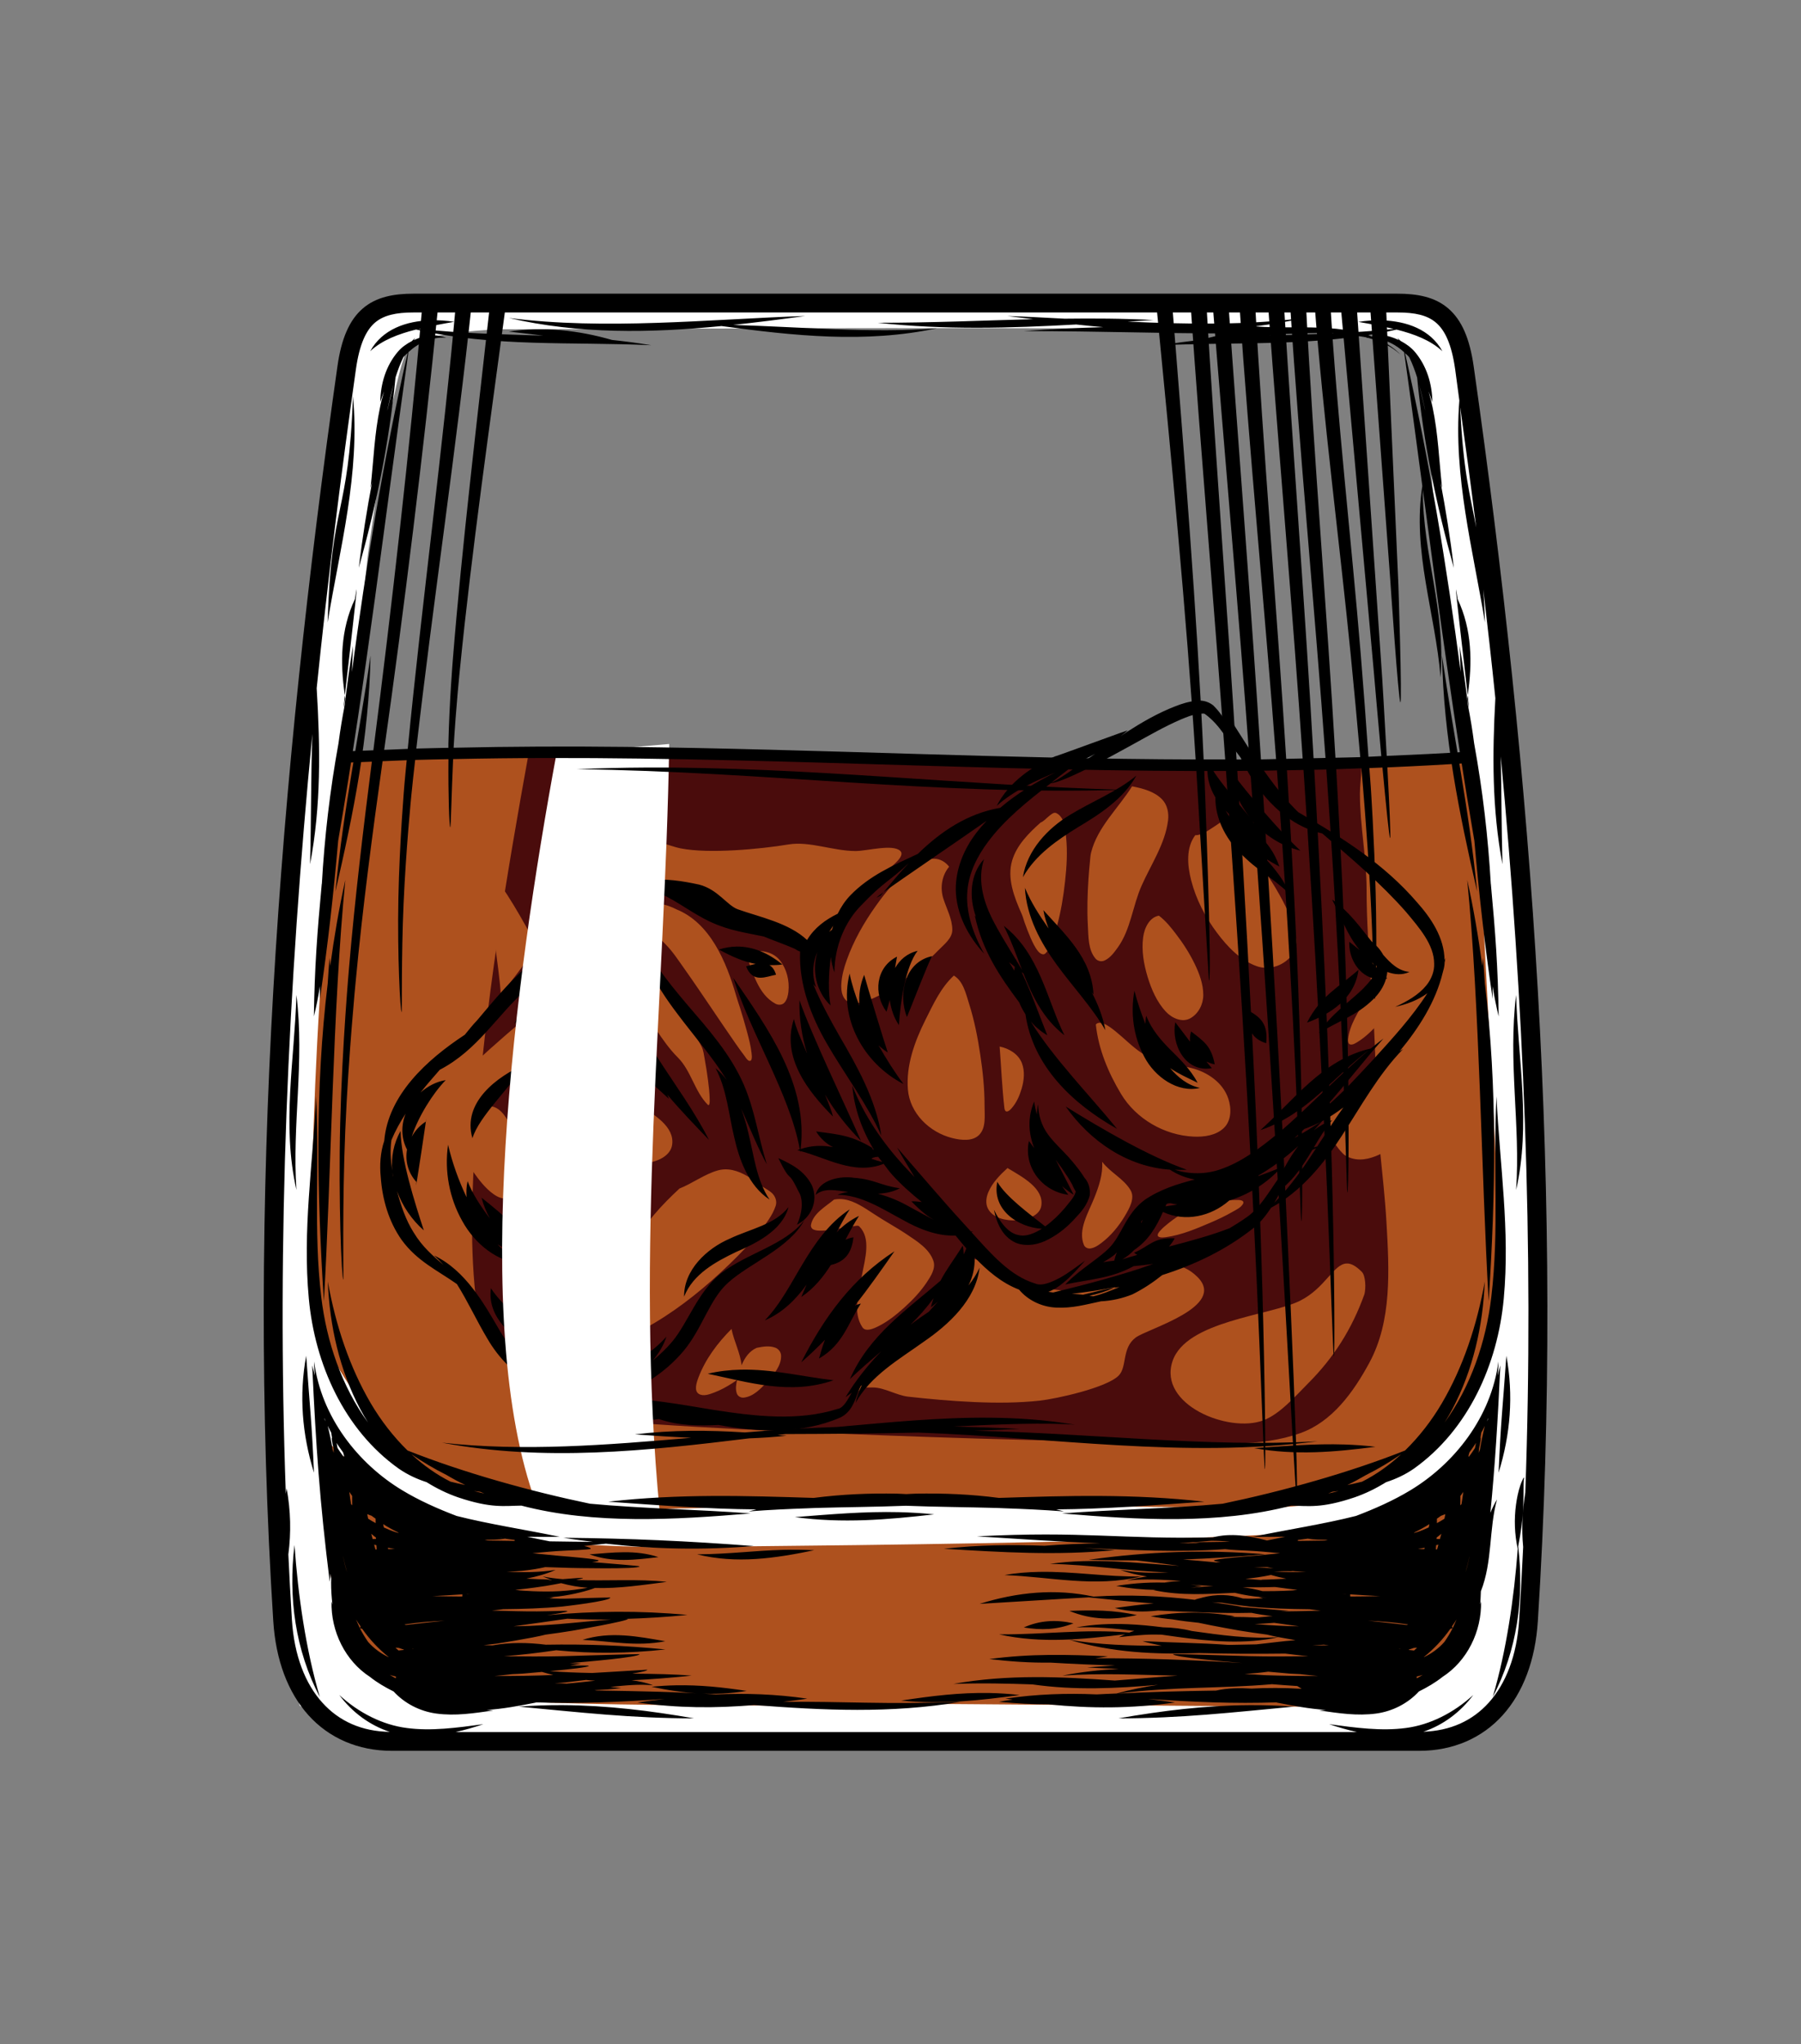 <svg xmlns="http://www.w3.org/2000/svg" width="89" height="101" viewBox="0 0 89 101" fill="none"><rect x="0" y="0" width="89" height="101" fill="#808080" stroke="none"/><path d="M18.846 14.964L17.419 16.864L16.709 20.662L15.286 32.926L13.466 58.009L14.098 81.35L14.811 84.277L17.262 85.938L20.98 86.334L69.642 86.096L72.965 85.227L75.102 82.773L75.575 76.285L75.733 60.065L74.467 36.882L71.62 15.597L70.272 15.122L18.846 14.964ZM39.939 16.218C39.939 16.218 64.779 16.161 67.745 16.441C70.71 16.72 70.43 19.016 70.43 19.016L70.991 26.96L72.612 37.588L59.856 37.758L41.952 37.534L30.763 37.084L17.112 37.476L18.173 27.46C18.173 27.46 19.461 17.839 20.245 17.112C21.029 16.384 24.72 16.271 24.72 16.271L39.939 16.218Z" fill="white"></path><path d="M17.105 37.398C35.696 37.416 54.287 37.837 72.879 37.398L74.037 59.498C74.037 59.498 74.477 64.128 73.927 65.56C73.376 66.993 72.383 74.488 62.464 74.488C52.543 74.488 42.402 74.158 42.402 74.158C42.402 74.158 26.42 75.26 23.003 73.827C19.586 72.394 15.618 66.883 15.508 64.349C15.201 62.855 15.462 46.198 17.105 37.398C17.711 35.579 17.105 37.398 17.105 37.398Z" fill="#AE511E"></path><path d="M26.143 37.121C25.011 43.38 23.961 49.666 23.513 56.01C23.312 58.862 23.2 61.739 23.565 64.575C23.7 65.619 23.9 66.663 24.294 67.641C24.584 68.363 24.994 69.067 25.627 69.516C25.768 69.618 25.945 69.654 26.113 69.696C26.413 69.771 26.718 69.822 27.026 69.868C27.992 70.015 28.968 70.105 29.943 70.189C32.892 70.441 35.849 70.59 38.806 70.723C45.185 71.012 51.568 71.206 57.953 71.285C60.073 71.312 62.27 71.525 64.267 70.81C65.829 70.251 66.874 68.802 67.665 67.344C68.793 65.266 68.652 62.744 68.514 60.384C68.375 57.991 67.974 55.612 67.974 53.216C67.974 50.125 67.533 47.047 67.533 43.958C67.533 42.374 67.203 40.803 67.203 39.218C67.203 38.816 67.265 38.418 67.271 38.016C67.272 37.882 67.287 37.735 67.217 37.621C67.168 37.54 67.049 37.608 66.983 37.674C64.145 37.963 61.286 37.915 58.434 37.915C54.262 37.915 50.092 37.843 45.921 37.748C39.326 37.598 32.732 37.424 26.143 37.121Z" fill="#4A0C0C"></path><path d="M31.24 41.403C29.439 41.764 27.784 43.502 29.809 45.171C31.691 43.29 33.274 43.823 35.658 44.845C36.409 45.167 37.435 45.404 38.126 45.819C38.601 46.104 39.666 47.124 40.271 46.923C41.02 46.674 41.649 44.636 42.22 44.065C42.376 43.909 44.956 42.512 44.494 42.051C44.128 41.686 42.849 42.051 42.282 42.051C41.171 42.051 40.008 41.553 38.969 41.725C37.602 41.953 35.039 42.2 33.642 41.921C32.989 41.792 31.899 41.271 31.24 41.403ZM24.288 43.271C24.261 43.264 24.239 43.268 24.222 43.286C23.941 43.567 24.741 48.24 24.741 49.134C25.023 48.758 26.61 46.955 26.366 46.468C26.151 46.033 24.693 43.38 24.288 43.271ZM20.907 48.11C20.844 48.11 20.779 48.124 20.713 48.158C20.248 48.39 19.984 48.419 19.673 48.939C19.064 49.953 19.48 51.934 19.48 53.162C19.48 53.336 19.235 54.085 19.35 54.199C19.566 54.415 21.587 51.779 21.948 52.057C22.723 51.476 21.87 48.104 20.907 48.11ZM69.101 50.704C69.069 50.743 69.091 50.794 69.061 50.833L69.03 50.811C68.829 51.214 68.191 52.088 67.516 52.907C66.841 53.725 66.11 54.534 65.702 54.943C65.487 55.157 65.494 55.398 65.507 55.528C65.522 55.658 65.554 55.747 65.587 55.835C65.657 56.011 65.746 56.173 65.847 56.332C65.946 56.492 66.054 56.642 66.159 56.773C66.213 56.838 66.265 56.899 66.322 56.957C66.378 57.015 66.419 57.068 66.57 57.144C67.132 57.425 67.698 57.255 68.114 57.071C68.532 56.886 68.89 56.644 69.058 56.56C69.474 56.351 69.726 55.951 69.827 55.573C69.927 55.196 69.921 54.821 69.888 54.461C69.823 53.744 69.652 52.999 69.652 52.836C69.652 52.292 69.755 51.814 70.039 51.46L70.031 51.456C70.047 51.427 70.092 51.381 70.107 51.352L69.101 50.704ZM20.129 61.737C19.9 63.175 20.647 63.81 21.3 64.986C21.825 65.931 22.144 67.009 22.86 67.844C23.502 68.593 26.271 70.15 27.276 69.144C27.44 68.982 24.991 67.338 24.678 66.87C23.425 64.988 22.523 62.336 20.129 61.737ZM48.066 62.193C47.425 62.513 46.889 64.195 46.443 64.791C45.931 65.473 44.57 66.441 43.843 66.805C43.068 67.194 42.705 68.321 42.284 68.883C42.633 68.534 42.5 68.557 43.129 68.557C43.708 68.557 44.304 68.948 44.883 69.012C46.911 69.237 49.376 69.431 51.381 69.208C52.21 69.115 54.675 68.575 55.279 67.972C55.711 67.54 55.421 66.615 56.124 66.089C56.705 65.654 60.645 64.568 59.178 63.1C57.539 61.461 55.179 63.469 52.942 63.749C51.223 63.965 48.253 62.1 48.066 62.193ZM66.536 62.432C65.893 62.468 65.483 63.652 64.244 64.272C62.757 65.015 58.611 65.256 57.941 67.262C57.224 69.415 60.724 70.822 62.424 70.184C63.258 69.871 64.021 68.976 64.632 68.366C65.907 67.091 66.804 65.679 67.427 63.947C67.503 63.643 67.487 63.035 67.296 62.843C66.99 62.536 66.751 62.419 66.536 62.432Z" fill="#AE511E"></path><path d="M55.944 38.853C55.259 39.947 54.232 40.872 53.919 42.125C53.882 42.267 53.877 42.418 53.862 42.565C53.832 42.856 53.807 43.147 53.788 43.44C53.739 44.198 53.716 44.96 53.758 45.718C53.79 46.289 53.768 46.934 54.14 47.368C54.248 47.493 54.433 47.531 54.582 47.461C54.869 47.331 55.062 47.06 55.245 46.805C55.878 45.918 55.971 44.761 56.414 43.764C56.885 42.704 57.575 41.698 57.721 40.546C57.769 40.173 57.688 39.769 57.427 39.498C57.046 39.105 56.481 38.961 55.944 38.853ZM52.203 40.178C52.068 40.111 51.926 40.258 51.809 40.35C51.683 40.452 51.574 40.585 51.423 40.644C50.832 41.169 50.246 41.757 50.019 42.515C49.755 43.393 50.116 44.327 50.489 45.164C50.547 45.296 50.583 45.44 50.63 45.574C50.722 45.832 50.818 46.087 50.928 46.338C51.031 46.571 51.138 46.806 51.299 47.003C51.39 47.115 51.557 47.215 51.658 47.113C52.006 46.766 52.106 46.241 52.232 45.766C52.428 45.038 52.552 44.295 52.633 43.547C52.712 42.827 52.758 42.098 52.684 41.376C52.642 40.934 52.603 40.378 52.203 40.178ZM60.532 40.489C60.511 40.486 60.493 40.508 60.476 40.521C60.432 40.55 60.391 40.579 60.348 40.61C60.217 40.701 60.085 40.792 59.95 40.879C59.675 41.054 59.391 41.27 59.065 41.27C58.602 41.889 58.673 42.759 58.866 43.506C59.108 44.446 59.563 45.321 60.145 46.096C60.661 46.783 61.288 47.445 62.096 47.738C62.748 47.974 63.512 47.694 63.896 47.118C64.112 46.793 64.073 46.36 63.984 45.98C63.863 45.464 63.636 44.98 63.39 44.511C62.934 43.645 62.382 42.834 61.793 42.051C61.542 41.717 61.144 41.531 60.805 41.288C60.559 41.11 60.25 40.786 60.466 40.572C60.489 40.549 60.532 40.529 60.534 40.495V40.489H60.532ZM46.169 42.431C45.841 42.425 45.53 42.567 45.251 42.74C44.447 43.237 43.83 43.99 43.282 44.761C42.691 45.593 42.179 46.49 41.839 47.452C41.707 47.823 41.601 48.206 41.578 48.599C41.562 48.87 41.585 49.165 41.759 49.374C42.033 49.702 42.566 49.556 42.965 49.403C43.607 49.154 44.189 48.77 44.746 48.361C45.319 47.941 45.864 47.48 46.358 46.968C46.65 46.667 47.06 46.367 47.06 45.947C47.06 45.409 46.783 44.916 46.618 44.404C46.446 43.867 46.541 43.257 46.903 42.827C46.731 42.596 46.459 42.435 46.169 42.431ZM32.627 44.67C32.361 44.645 32.13 44.712 32.047 44.956C31.837 45.574 32.414 46.183 32.876 46.645C33.24 47.009 33.521 47.447 33.818 47.865C34.266 48.496 34.697 49.136 35.131 49.775C35.535 50.372 35.938 50.972 36.351 51.564C36.49 51.764 36.63 51.962 36.778 52.155C36.848 52.246 36.904 52.361 37.007 52.413C37.058 52.439 37.119 52.41 37.135 52.356C37.167 52.255 37.152 52.145 37.141 52.039C37.099 51.668 37.003 51.307 36.906 50.946C36.801 50.558 36.687 50.172 36.567 49.788C36.507 49.599 36.438 49.409 36.383 49.216C35.891 47.497 35.081 45.595 33.422 44.931C33.195 44.811 32.892 44.695 32.627 44.67ZM57.269 45.244C56.802 45.328 56.553 45.844 56.491 46.313C56.405 46.968 56.52 47.635 56.711 48.267C56.9 48.887 57.165 49.5 57.602 49.977C57.915 50.316 58.427 50.541 58.828 50.312C59.227 50.084 59.46 49.626 59.463 49.168C59.464 48.628 59.269 48.105 59.033 47.618C58.779 47.096 58.463 46.605 58.109 46.145C57.859 45.818 57.599 45.492 57.269 45.244ZM30.225 46.179C29.895 46.576 29.578 46.983 29.212 47.348C29.005 47.555 28.81 47.776 28.63 48.007C28.424 48.247 28.181 48.449 27.942 48.655C27.521 49.019 27.091 49.371 26.665 49.727C25.562 50.648 24.465 51.575 23.422 52.561C22.474 53.456 21.522 54.378 20.852 55.495C20.631 55.865 20.431 56.265 20.419 56.695C20.409 57.035 20.589 57.369 20.873 57.559C21.025 57.66 21.235 57.637 21.389 57.535C21.587 57.405 21.732 57.209 21.864 57.012C22.112 56.643 22.277 56.221 22.512 55.843C23.514 54.237 25.39 53.426 26.927 52.322C27.671 51.788 28.42 51.23 28.95 50.484C29.202 50.129 29.344 49.697 29.355 49.27C29.359 49.27 29.365 49.271 29.369 49.27C29.94 49.17 30.498 48.971 30.985 48.658C30.993 48.652 31.002 48.647 31.011 48.641C31.479 49.377 31.925 50.126 32.409 50.851C32.738 51.345 33.079 51.835 33.499 52.255C34.155 52.911 34.326 53.937 34.981 54.592C35.008 54.618 35.042 54.597 35.052 54.562C35.076 54.478 35.071 54.391 35.07 54.304C35.064 53.992 35.028 53.682 34.987 53.372C34.942 53.024 34.889 52.675 34.824 52.33C34.784 52.12 34.764 51.898 34.668 51.707C34.47 51.31 34.2 50.952 33.953 50.584C33.514 49.932 33.066 49.287 32.599 48.654C32.157 48.054 31.708 47.458 31.206 46.908C31.044 46.729 30.88 46.551 30.686 46.409C30.595 46.342 30.463 46.25 30.383 46.329C30.37 46.342 30.372 46.361 30.36 46.374C30.314 46.313 30.275 46.242 30.225 46.179ZM69.358 46.773C69.014 46.831 68.779 47.148 68.571 47.426C68.164 48.05 67.843 48.723 67.481 49.374C67.13 50.006 66.691 50.635 66.617 51.352C66.607 51.453 66.623 51.584 66.722 51.607C66.845 51.636 66.965 51.559 67.072 51.494C67.503 51.235 67.855 50.865 68.198 50.498C68.619 50.051 69.01 49.574 69.35 49.064C69.736 48.487 70.008 47.744 69.784 47.089C69.723 46.903 69.55 46.741 69.358 46.773ZM37.304 47.002C37.148 47.019 36.993 47.057 36.849 47.115C37.197 48.025 37.459 49.133 38.319 49.594C38.459 49.67 38.648 49.665 38.758 49.549C38.894 49.406 38.941 49.194 38.962 48.997C39.019 48.457 38.881 47.889 38.546 47.46C38.255 47.092 37.772 46.951 37.304 47.002ZM47.137 48.205C46.496 48.794 46.125 49.609 45.735 50.387C45.199 51.459 44.769 52.642 44.866 53.837C44.962 55.002 45.925 55.952 47.06 56.234C47.506 56.346 48.058 56.404 48.384 56.079C48.738 55.725 48.653 55.127 48.654 54.627C48.655 53.784 48.567 52.942 48.441 52.108C48.315 51.264 48.15 50.422 47.892 49.606C47.731 49.093 47.599 48.481 47.137 48.205ZM54.332 50.538C54.261 50.541 54.197 50.565 54.153 50.623C54.281 51.842 54.768 53.003 55.398 54.053C56.139 55.286 57.541 56.095 58.979 56.162C59.508 56.186 60.085 56.105 60.47 55.743C60.851 55.386 60.864 54.781 60.699 54.285C60.432 53.487 59.663 52.964 58.846 52.765C58.017 52.565 57.121 52.5 56.411 52.026C55.95 51.719 55.563 51.313 55.132 50.965C54.949 50.817 54.762 50.671 54.546 50.58C54.481 50.552 54.403 50.533 54.332 50.538ZM29.515 50.725C29.359 50.735 29.198 50.784 29.057 50.855C27.636 51.565 26.898 53.176 25.627 54.13C25.961 54.807 26.343 55.482 26.913 55.978C27.237 56.26 27.66 56.472 28.088 56.417C28.959 56.305 29.489 55.4 29.831 54.591C30.214 53.687 30.454 52.69 30.333 51.716C30.292 51.393 30.206 51.045 29.95 50.843C29.825 50.745 29.672 50.714 29.515 50.725ZM49.399 51.711C49.477 52.724 49.519 53.742 49.634 54.752C49.642 54.828 49.678 54.927 49.755 54.921C49.852 54.915 49.928 54.83 49.993 54.758C50.236 54.482 50.386 54.136 50.489 53.784C50.607 53.377 50.651 52.929 50.5 52.533C50.328 52.085 49.868 51.806 49.399 51.711ZM31.55 54.595C30.946 55.242 30.165 56.117 30.551 56.914C30.791 57.405 31.453 57.528 31.995 57.457C32.528 57.388 33.135 57.101 33.215 56.569C33.348 55.676 32.324 55.06 31.55 54.595ZM24.143 54.657C24.01 54.659 23.875 54.694 23.755 54.753C23.135 55.063 22.936 55.843 22.51 56.389C22.933 56.778 23.036 57.399 23.365 57.87C23.664 58.296 23.983 58.722 24.41 59.019C24.617 59.164 24.887 59.282 25.117 59.177C25.333 59.082 25.449 58.846 25.519 58.619C25.617 58.298 25.64 57.957 25.634 57.621C25.623 56.857 25.477 56.083 25.114 55.411C24.972 55.149 24.79 54.892 24.529 54.749C24.41 54.684 24.277 54.656 24.143 54.657ZM29.343 57.154C29.282 57.14 29.221 57.143 29.165 57.169C28.986 57.251 28.895 57.453 28.823 57.635C29.036 57.967 29.256 58.301 29.524 58.589C29.636 58.709 29.756 58.861 29.92 58.863C30.011 58.864 30.057 58.753 30.067 58.661C30.083 58.504 30.053 58.343 30.014 58.189C29.925 57.837 29.791 57.469 29.509 57.238C29.462 57.201 29.404 57.169 29.343 57.154ZM54.465 57.404C54.508 58.019 54.304 58.622 54.074 59.195C53.775 59.941 53.258 60.773 53.564 61.516C53.616 61.644 53.765 61.71 53.9 61.686C54.103 61.651 54.278 61.531 54.44 61.406C54.903 61.053 55.282 60.593 55.581 60.093C55.816 59.7 56.102 59.198 55.866 58.805C55.527 58.235 54.864 57.935 54.465 57.404ZM49.789 57.715C49.41 58.06 49.041 58.437 48.841 58.906C48.731 59.166 48.692 59.476 48.824 59.724C49.079 60.202 49.718 60.328 50.258 60.297C50.76 60.27 51.381 60.074 51.458 59.579C51.593 58.718 50.538 58.164 49.789 57.715ZM36.006 57.786C35.831 57.769 35.652 57.782 35.477 57.831C34.803 58.022 34.228 58.469 33.577 58.728C32.706 59.534 31.892 60.419 31.315 61.457C30.788 62.406 30.273 63.373 29.956 64.412C29.812 64.88 29.637 65.424 29.896 65.84C30.073 66.124 30.485 66.129 30.811 66.055C31.366 65.929 31.873 65.651 32.361 65.358C33.709 64.554 34.925 63.545 36.055 62.457C36.578 61.954 37.081 61.429 37.536 60.863C37.852 60.468 38.172 60.061 38.332 59.583C38.41 59.347 38.307 59.083 38.117 58.924C37.919 58.758 37.677 58.653 37.475 58.49C37.045 58.15 36.532 57.837 36.006 57.786ZM27.469 58.808C27.346 58.812 27.223 58.838 27.107 58.885C26.936 58.966 26.95 59.211 27.021 59.386C27.137 59.666 27.33 59.906 27.532 60.134C27.733 60.36 27.947 60.574 28.197 60.745C28.276 60.8 28.36 60.854 28.455 60.879C28.505 60.892 28.573 60.883 28.591 60.834C28.772 60.325 28.73 59.725 28.427 59.277C28.215 58.964 27.839 58.795 27.469 58.808ZM41.734 59.266C41.565 59.238 41.392 59.237 41.217 59.272V59.274C40.776 59.635 40.185 59.96 40.077 60.519C40.058 60.612 40.11 60.711 40.195 60.751C40.32 60.809 40.465 60.81 40.603 60.808C40.988 60.8 41.366 60.726 41.746 60.66C41.904 60.632 42.065 60.6 42.224 60.583C42.305 60.574 42.404 60.539 42.462 60.597C43.049 61.184 42.755 62.177 42.598 62.991C42.431 63.861 42.127 64.848 42.618 65.584C42.779 65.825 43.162 65.655 43.42 65.525C43.885 65.29 44.298 64.959 44.685 64.61C45.098 64.236 45.485 63.829 45.795 63.365C46.005 63.049 46.248 62.67 46.128 62.309C45.93 61.715 45.34 61.348 44.821 60.999C44.282 60.637 43.705 60.332 43.165 59.971C42.712 59.674 42.24 59.35 41.734 59.266ZM61.102 59.292C60.573 59.289 60.05 59.403 59.531 59.506C58.87 59.663 58.27 60.019 57.74 60.442C57.596 60.557 57.456 60.673 57.336 60.81C57.278 60.876 57.21 60.95 57.211 61.037C57.211 61.092 57.27 61.125 57.324 61.135C57.423 61.155 57.527 61.144 57.627 61.129C58.394 61.021 59.118 60.713 59.83 60.408C60.191 60.253 60.547 60.086 60.888 59.89C61.089 59.774 61.327 59.674 61.434 59.469C61.457 59.424 61.443 59.364 61.401 59.338C61.312 59.289 61.203 59.292 61.102 59.292ZM21.744 59.334C21.528 59.328 21.316 59.405 21.183 59.583V59.586C20.973 59.789 20.932 60.119 21.047 60.387C21.187 60.716 21.444 60.983 21.709 61.222C21.971 61.46 22.257 61.67 22.555 61.858C22.654 61.92 22.754 61.98 22.858 62.033C22.887 62.048 22.916 62.065 22.945 62.076C22.955 62.08 22.975 62.09 22.977 62.078C23.023 61.199 22.965 60.206 22.341 59.584C22.183 59.429 21.959 59.34 21.744 59.334ZM26.204 63.52C25.948 63.535 25.682 63.636 25.471 63.794C25.808 64.574 26.05 65.598 26.849 65.888C26.981 65.936 27.133 65.872 27.205 65.752C27.308 65.582 27.33 65.375 27.333 65.178C27.34 64.677 27.215 64.152 26.882 63.777C26.708 63.58 26.46 63.506 26.204 63.52ZM36.149 65.665C35.457 66.359 34.855 67.161 34.51 68.079C34.41 68.347 34.292 68.731 34.539 68.878C34.76 69.008 35.047 68.9 35.287 68.81C35.597 68.694 35.89 68.534 36.17 68.356C36.257 68.301 36.342 68.243 36.425 68.181C36.374 68.405 36.336 68.636 36.41 68.849C36.458 68.988 36.605 69.073 36.749 69.059C37.228 69.01 37.597 68.618 37.922 68.263C38.252 67.9 38.613 67.475 38.599 66.984C38.593 66.813 38.478 66.655 38.319 66.593C38.029 66.481 37.701 66.536 37.396 66.598C37.029 66.755 36.803 67.087 36.645 67.459C36.589 66.864 36.271 66.275 36.149 65.665Z" fill="#AE511E"></path><path d="M59.108 34.631C58.737 34.664 58.395 34.774 58.086 34.896C57.212 35.232 56.417 35.699 55.655 36.187C55.558 36.248 55.468 36.319 55.374 36.381C55.484 36.288 55.603 36.206 55.705 36.105C56.213 35.884 51.665 37.574 52.193 37.349C51.036 37.833 49.862 38.635 49.252 39.822C50.102 39.059 51.168 38.593 52.155 38.165C51.175 38.662 50.244 39.214 49.428 39.916C47.808 40.195 46.496 41.082 45.356 42.192C44.14 42.759 42.96 43.265 42.005 44.257C41.753 44.525 41.553 44.828 41.397 45.148C40.788 45.448 40.248 45.838 39.882 46.447C38.981 45.598 37.529 45.312 36.468 44.933C35.938 44.751 35.484 43.949 34.547 43.709C33.751 43.538 32.856 43.382 31.982 43.508C31.806 43.518 31.631 43.541 31.462 43.602C31.406 43.624 31.363 43.657 31.312 43.685C31.251 43.705 31.191 43.711 31.13 43.734C30.012 44.224 29.323 45.163 28.598 46.072C29.166 45.605 29.708 45.128 30.276 44.759C30.14 44.953 30.043 45.157 29.947 45.364C29.653 45.609 29.367 45.864 29.079 46.115C26.675 46.66 25.081 48.628 23.578 50.416C23.362 50.639 23.168 50.884 22.97 51.128C21.073 52.374 19.177 54.117 18.987 56.375C18.793 56.941 18.756 57.595 18.815 58.159C18.892 59.248 19.2 60.348 19.851 61.27C20.612 62.316 21.618 62.771 22.578 63.447C23.129 64.323 23.571 65.291 24.085 66.146C24.63 67.09 25.472 67.969 26.475 68.442C26.765 68.798 27.14 69.09 27.594 69.237C28.066 69.387 28.565 69.401 29.053 69.346C30.156 69.816 31.301 70.321 32.561 70.117C33.524 70.45 34.509 70.459 35.512 70.41C37.487 70.775 39.633 70.873 41.544 70.033C42.081 69.763 42.24 69.22 42.404 68.787C42.446 68.688 42.488 68.591 42.527 68.491C42.549 68.475 42.569 68.459 42.591 68.443C42.456 68.722 42.344 69.01 42.281 69.319C43.021 67.969 44.454 67.156 45.65 66.296C46.867 65.462 48.221 64.231 48.406 62.641C48.261 62.961 48.073 63.251 47.857 63.52C48.069 63.102 48.18 62.639 48.164 62.129C48.793 62.79 49.502 63.395 50.36 63.723C50.8 64.255 51.489 64.577 52.181 64.61C52.988 64.652 53.64 64.461 54.406 64.3C54.953 64.273 55.481 64.15 55.958 63.957C56.486 63.696 56.976 63.37 57.436 63.003C59.06 62.484 60.596 61.754 61.958 60.669C62.312 60.377 62.579 60.035 62.812 59.677C64.32 58.866 65.444 57.465 66.323 56.098C67.232 54.706 68.122 53.075 69.34 51.832C69.279 51.867 69.224 51.909 69.165 51.945C70.104 50.81 70.947 49.508 71.297 48.051C71.34 47.915 71.373 47.774 71.386 47.628C71.388 47.609 71.385 47.592 71.386 47.573C71.4 47.49 71.421 47.411 71.431 47.327C71.417 47.366 71.4 47.403 71.384 47.443C71.376 46.325 70.701 45.341 70.026 44.586C68.41 42.702 66.354 41.398 64.157 40.132C63.626 39.617 63.161 39.039 62.744 38.475C61.951 37.39 61.215 36.184 60.421 34.937C60.496 35.242 60.582 35.538 60.675 35.834C60.48 35.489 60.261 35.151 59.946 34.847C59.67 34.634 59.353 34.589 59.108 34.631ZM59.421 35.257C59.488 35.255 59.54 35.267 59.566 35.297C60.305 35.836 60.692 36.652 61.305 37.433C61.55 37.946 61.824 38.443 62.161 38.907C62.913 39.955 64.029 40.9 65.341 41.181C66.825 42.452 68.265 43.673 69.484 45.063C70.146 45.854 70.866 46.676 70.872 47.611C70.889 47.98 70.742 48.377 70.482 48.694C70.107 49.155 69.54 49.481 68.946 49.752C69.505 49.625 70.061 49.429 70.536 49.078C69.774 50.264 68.795 51.325 67.895 52.317C67.141 53.122 66.355 54.01 65.464 54.748C66.441 53.655 67.323 52.496 68.367 51.315C66.616 52.627 64.665 54.756 63.135 56.018C62.26 56.734 61.338 57.434 60.286 57.786C59.604 58.02 58.801 58.041 58.053 57.797C58.25 57.802 58.447 57.814 58.649 57.799C56.775 57.14 54.424 55.769 52.665 54.676C53.875 56.397 55.716 57.649 57.811 57.795C58.184 58.037 58.598 58.204 59.041 58.282C58.192 58.499 57.337 58.764 56.566 59.289C55.608 60.001 55.447 61.042 54.787 61.69C54.391 62.087 53.655 62.561 53.109 63.029C53.007 63.109 52.91 63.202 52.816 63.297C52.803 63.312 52.781 63.326 52.768 63.339C52.772 63.337 52.774 63.337 52.778 63.335C52.733 63.381 52.684 63.418 52.641 63.467C53.864 63.208 54.916 63.173 56.021 62.563C56.344 62.534 56.663 62.499 56.985 62.454C55.411 63.013 53.743 63.451 52.044 63.864C51.967 63.858 51.886 63.839 51.807 63.831C52.088 63.725 52.339 63.56 52.552 63.379C52.951 63.053 53.274 62.676 53.617 62.297C53.198 62.592 52.81 62.897 52.387 63.132C51.954 63.361 51.493 63.564 51.155 63.421C49.91 63.045 48.971 61.95 48.009 60.885C48.035 60.873 48.063 60.87 48.089 60.858C48.053 60.858 48.016 60.853 47.98 60.851C47.857 60.715 47.734 60.577 47.609 60.444C46.506 59.238 45.472 58.01 44.33 56.697C44.607 57.204 44.902 57.679 45.196 58.162C45.009 57.966 44.808 57.757 44.633 57.566C43.639 56.473 42.71 55.15 42.118 53.642C42.211 54.781 42.607 55.858 43.188 56.814C43.149 56.789 43.118 56.765 43.076 56.746C43.095 56.74 43.114 56.742 43.133 56.734C42.087 56.101 41.485 56.059 40.329 55.907C40.549 56.263 40.837 56.516 41.162 56.681C40.639 56.584 40.104 56.591 39.565 56.778C39.948 53.593 37.967 50.843 36.236 48.315C37.106 51.096 39.039 54.093 39.523 56.789C39.481 56.805 39.44 56.81 39.398 56.827C39.445 56.837 39.495 56.86 39.543 56.872C39.548 56.894 39.555 56.917 39.558 56.939C39.561 56.918 39.558 56.898 39.561 56.878C40.792 57.184 42.21 58.091 43.667 57.507C43.809 57.692 43.941 57.886 44.098 58.057C44.554 58.556 45.041 58.985 45.548 59.393C45.379 59.376 45.206 59.349 45.04 59.363C45.554 59.888 45.846 60.101 46.143 60.275C45.744 60.067 45.349 59.846 44.965 59.64C44.499 59.372 43.952 59.131 43.383 58.986C43.756 58.965 44.131 58.896 44.465 58.714C43.492 58.576 43.211 58.27 42.205 58.198C41.571 58.092 40.484 58.276 40.306 59.044C40.73 58.662 41.352 58.833 41.91 58.894C41.731 58.924 41.555 58.967 41.382 59.035C42.571 59.044 43.626 59.751 44.612 60.275C45.349 60.699 46.305 61.093 47.222 61.051C47.392 61.261 47.569 61.474 47.753 61.687C47.711 61.787 47.67 61.892 47.625 61.982C47.621 61.84 47.608 61.695 47.576 61.547C47.148 62.239 46.776 62.706 46.476 63.283C44.811 64.722 42.956 65.967 42 68.142C42.495 67.669 43.023 67.219 43.552 66.767C42.9 67.44 42.304 68.178 41.784 69.037C41.892 68.965 41.986 68.888 42.091 68.816C41.871 69.188 41.684 69.569 41.392 69.617C39.45 70.231 37.319 69.984 35.267 69.665C33.671 69.407 31.915 69.065 30.178 69.09C31.563 68.659 32.845 67.871 33.783 66.749C34.718 65.626 35.068 64.183 35.99 63.373C37.057 62.408 38.978 61.699 39.753 60.288C38.775 61.54 36.931 61.903 35.618 62.928C34.463 63.857 34.008 65.344 33.224 66.285C32.938 66.63 32.606 66.938 32.256 67.229C32.547 66.875 32.795 66.488 32.932 66.046C32.189 66.898 31.147 67.455 30.209 67.879C29.312 68.245 28.131 68.6 27.205 68.024C27.62 68.623 28.341 68.862 29.079 68.858C28.613 68.971 28.139 69.039 27.672 68.948C27.401 68.898 27.142 68.778 26.901 68.621C27.288 68.75 27.697 68.819 28.117 68.801C26.553 68.406 25.493 67.068 24.714 65.78C23.939 64.441 23.002 62.764 21.445 62.032C21.612 62.179 21.765 62.337 21.912 62.503C21.386 62.035 20.887 61.635 20.435 60.888C20.055 60.285 19.815 59.582 19.621 58.857C19.887 59.592 20.347 60.272 20.944 60.795C20.484 59.38 19.822 57.308 19.795 55.881C19.445 56.51 19.325 57.184 19.383 57.844C19.308 57.349 19.269 56.827 19.343 56.334C19.529 55.887 19.77 55.452 20.045 55.026C19.823 55.592 19.812 56.22 20.113 56.802C20.019 57.353 20.155 57.938 20.577 58.402C20.445 59.489 21.21 54.378 21.037 55.424C20.735 55.615 20.505 55.879 20.344 56.172C20.667 55.179 21.387 54.026 22.026 53.371C21.561 53.443 21.138 53.672 20.784 53.981C21.081 53.601 21.41 53.232 21.733 52.859C23.614 51.88 24.539 50.193 26.006 48.889C25.907 48.916 25.822 48.96 25.726 48.993C26.658 48.192 27.342 47.415 28.598 46.554C27.331 47.699 26.175 48.942 25.414 50.589C27.104 48.857 28.946 47.432 30.392 45.431C31.078 45.025 31.282 44.633 31.908 44.146C32.122 44.125 32.343 44.124 32.566 44.138C32.602 44.153 32.64 44.162 32.674 44.176C33.44 44.511 34.237 45.147 35.099 45.548C36.065 45.996 36.865 46.085 37.736 46.273C38.196 46.46 38.699 46.635 39.277 46.882C39.351 46.934 39.435 46.983 39.538 47.019C39.471 48.631 40.085 50.226 40.858 51.559C41.666 52.974 42.865 54.565 43.554 56.115C43.282 54.314 42.342 52.667 41.487 51.197C41.024 50.39 40.556 49.528 40.185 48.623C40.236 48.67 40.269 48.732 40.327 48.773C40.087 48.134 40.188 47.489 40.395 47.038C40.116 47.935 40.319 48.986 41.043 49.681C40.923 49.015 40.942 48.125 41.058 47.283C41.092 47.542 41.145 47.799 41.234 48.047C41.243 46.735 41.772 45.535 42.531 44.763C43.712 43.523 43.924 43.581 44.917 42.642C44.478 43.105 44.065 43.594 43.665 44.085C44.565 43.431 47.227 41.629 48.754 40.559C48.58 40.745 48.412 40.939 48.253 41.146C47.641 41.939 47.224 42.928 47.231 43.963C47.257 45.179 47.842 46.256 48.632 47.122C48.066 46.111 47.703 45.005 47.809 43.985C47.885 43.12 48.299 42.298 48.831 41.588C49.651 40.494 50.761 39.595 51.928 38.7C52.13 38.681 52.333 38.603 52.523 38.529C52.864 38.397 53.196 38.243 53.517 38.087C54.371 37.671 55.203 37.21 56.004 36.77C56.792 36.336 57.559 35.892 58.353 35.551C58.64 35.431 58.914 35.319 59.186 35.277C59.275 35.273 59.357 35.261 59.425 35.261L59.421 35.257ZM43.662 44.082C43.336 44.32 43.181 44.446 43.52 44.25C43.565 44.194 43.615 44.138 43.662 44.082ZM54.116 37.249C53.858 37.432 53.597 37.601 53.335 37.788C53.045 37.996 52.754 38.206 52.452 38.398C52.291 38.5 52.133 38.6 51.959 38.665C52.38 38.343 52.785 38.022 53.22 37.688C53.519 37.554 53.82 37.41 54.116 37.249ZM59.706 37.616C59.589 38.295 59.75 38.887 60.062 39.404C60.044 40.416 60.557 41.407 61.25 42.108C62.193 43.084 62.744 43.241 63.744 44.188C63.471 43.51 63.011 42.943 62.532 42.418C62.767 42.566 63.008 42.704 63.224 42.818C62.97 42.088 62.615 41.668 62.248 41.292C62.334 41.34 62.421 41.404 62.503 41.449C62.35 41.176 62.134 40.878 61.901 40.574C62.503 41.275 63.308 41.798 64.26 42.031C63.2 41.04 61.645 39.204 60.748 38.003C60.874 38.898 61.238 39.726 61.776 40.408C61.005 39.432 60.021 38.377 59.706 37.616ZM56.156 38.323C55.221 39.11 53.917 39.623 52.887 40.258C51.783 40.919 50.757 42.004 50.549 43.346C51.177 42.226 52.275 41.491 53.265 40.878C54.291 40.264 55.514 39.492 56.156 38.323ZM60.567 40.058C60.728 40.227 60.905 40.382 61.09 40.532C61.099 40.662 61.122 40.787 61.158 40.906C60.944 40.64 60.744 40.358 60.567 40.058ZM48.629 42.449C47.932 43.197 47.88 44.338 48.227 45.299C48.208 45.276 48.19 45.254 48.171 45.231C48.531 46.947 49.397 48.238 50.367 49.532C50.448 49.738 50.554 49.931 50.674 50.116C51.049 52.694 53.02 54.553 55.203 55.779C53.888 54.161 52.041 52.272 50.939 50.477C51.164 50.736 51.435 50.967 51.754 51.154C51.106 49.515 51.007 49.154 50.489 48.035C50.519 48.057 50.547 48.081 50.575 48.103C51.023 49.236 51.555 50.345 52.601 51.155C51.738 49.405 51.377 47.122 49.603 45.747C49.95 46.428 50.216 47.176 50.505 47.921C50.413 47.764 50.323 47.618 50.232 47.466C50.212 47.424 50.216 47.426 50.194 47.383C50.193 47.389 50.193 47.395 50.191 47.399C49.764 46.695 49.341 46.024 49.003 45.343C48.603 44.524 48.289 43.457 48.629 42.449ZM50.649 43.869C50.719 45.288 51.439 46.603 52.223 47.671C52.939 48.663 53.981 49.79 54.624 50.903C54.506 50.241 54.255 49.616 53.948 49.026C53.977 49.067 54.008 49.102 54.038 49.142C53.948 47.34 52.625 46.17 51.561 44.972C51.616 45.298 51.71 45.593 51.819 45.876C51.37 45.241 50.944 44.583 50.649 43.869ZM65.828 44.446C66.3 45.357 66.545 46.151 67.188 46.944C67.046 46.828 66.949 46.745 66.677 46.535C66.644 47.299 67.084 48.106 67.806 48.328C67.68 48.512 67.517 48.687 67.351 48.86C66.752 49.452 65.718 50.154 65.174 51.051C66.106 50.459 67.03 50.2 67.862 49.376C68.139 49.112 68.381 48.76 68.497 48.354C68.517 48.35 68.536 48.354 68.556 48.35C68.529 48.324 68.532 48.324 68.507 48.3C68.53 48.211 68.548 48.121 68.556 48.026C68.919 48.161 69.298 48.19 69.655 48.024C69.116 47.981 68.722 47.602 68.353 47.179C68.21 46.918 68.01 46.699 67.784 46.521C67.777 46.512 67.768 46.503 67.761 46.495C67.24 45.847 66.636 44.995 65.828 44.446ZM31.399 45.598C31.564 47.254 32.476 48.773 33.437 50.044C34.277 51.171 35.208 52.22 35.913 53.368C35.751 53.152 35.568 52.951 35.357 52.777C35.913 53.801 36.015 55.092 36.28 56.179C36.52 57.275 36.989 58.595 38.029 59.272C37.388 58.327 37.257 57.098 36.99 56.014C36.901 55.617 36.777 55.194 36.628 54.775C37.039 55.703 37.507 56.844 37.894 57.528C37.468 56.178 37.326 54.943 36.77 53.627C36.107 52.084 34.99 50.842 33.953 49.632C32.95 48.444 31.886 47.157 31.399 45.598ZM41.171 45.743C41.152 45.806 41.133 45.87 41.118 45.934C41.074 45.973 41.019 46.005 40.977 46.047C41.039 45.956 41.105 45.84 41.171 45.743ZM36.394 46.772C36.115 46.776 35.825 46.822 35.528 46.918C36.161 47.264 36.725 47.515 37.342 47.629C37.167 47.666 36.999 47.712 36.871 47.748C37.197 48.612 37.881 48.245 38.348 48.164C38.28 47.918 38.162 47.776 38.023 47.69C38.229 47.69 38.433 47.69 38.664 47.656C37.997 47.118 37.233 46.757 36.394 46.772ZM45.346 46.982C44.815 47.109 44.462 47.431 44.234 47.831C44.262 47.66 44.272 47.557 44.328 47.27C43.269 47.8 43.153 49.121 43.809 49.993C43.895 49.694 43.921 49.586 43.968 49.41C44.03 49.861 44.179 50.3 44.424 50.652C44.488 49.519 44.75 47.751 45.346 46.982ZM46.063 47.244C44.694 47.535 44.378 49.136 44.817 50.255C45.002 49.823 45.882 47.526 46.063 47.244ZM49.865 47.538C49.957 47.618 50.051 47.696 50.147 47.773C50.141 47.835 50.129 47.899 50.125 47.963C50.042 47.818 49.954 47.677 49.865 47.538ZM67.796 47.561C67.872 47.624 67.954 47.679 68.037 47.734C68.033 47.763 68.029 47.792 68.023 47.819C67.923 47.712 67.832 47.615 67.796 47.561ZM67.133 47.919C66.123 48.81 65.278 49.192 64.587 50.531C65.751 50.103 66.955 49.338 67.133 47.919ZM41.986 48.106C41.429 50.309 42.676 52.548 44.65 53.564C44.222 52.998 43.805 52.339 43.415 51.652C43.553 51.781 43.705 51.9 43.872 52.004C43.731 51.607 42.818 48.606 42.704 48.171C42.495 48.668 42.426 49.194 42.472 49.702C42.262 49.163 42.087 48.623 41.986 48.106ZM30.617 48.134C30.466 49.457 30.796 50.66 31.372 51.77C30.789 51.155 30.112 50.483 29.741 49.65C29.683 50.683 30.252 51.668 30.924 52.358C30.993 52.432 32.961 54.195 33.056 54.298C33.035 54.224 32.999 54.159 32.974 54.088C33.639 54.874 34.357 55.62 35.035 56.324C33.631 53.542 31.138 51.004 30.617 48.134ZM56.059 48.952C55.856 50.077 56.014 51.228 56.549 52.22C57.059 53.204 58.191 54.019 59.298 53.756C58.685 53.624 58.209 53.233 57.821 52.777C58.237 53.059 58.685 53.258 59.182 53.501C58.83 52.826 58.253 52.284 57.81 51.841C57.391 51.419 56.9 50.868 56.646 50.191C56.61 50.323 56.608 50.458 56.601 50.591C56.394 50.068 56.205 49.52 56.059 48.952ZM39.507 49.42C39.485 50.338 39.627 51.219 39.884 52.058C39.578 51.358 39.304 50.706 39.233 50.348C38.601 52.246 39.935 53.932 41.166 55.173C41.094 54.895 40.946 54.511 40.766 54.081C41.252 54.908 41.856 55.675 42.546 56.371C41.755 54.562 40.155 51.268 39.507 49.42ZM61.79 49.989C61.583 50.716 61.792 51.304 62.571 51.549C62.648 50.819 62.476 50.367 61.79 49.989ZM58.079 50.512C57.866 51.581 58.563 53.019 59.889 52.778C59.84 52.738 59.698 52.548 59.617 52.456C59.748 52.511 59.882 52.567 60.028 52.588C59.853 51.69 59.514 51.467 58.86 50.965C58.805 51.148 58.794 51.315 58.808 51.471C58.518 51.094 58.218 50.691 58.079 50.512ZM67.759 51.803C65.371 52.342 63.955 54.347 62.285 55.842C64.632 55.05 65.946 53.133 67.759 51.803ZM25.934 52.588C24.568 53.19 22.831 54.471 23.346 56.243C23.681 55.15 25.188 53.782 25.934 52.588ZM51.107 54.43C50.768 55.218 50.826 56.007 51.105 56.73C51.045 56.647 50.851 56.384 50.846 56.378C50.57 57.676 51.507 58.872 52.794 59.037C52.788 59.028 52.567 58.728 52.481 58.611C52.667 58.767 52.859 58.911 53.058 59.038C52.794 58.508 52.477 57.908 52.175 57.315C52.274 57.449 52.378 57.588 52.467 57.715C52.661 57.999 52.848 58.275 52.998 58.556C53.081 58.785 53.207 58.907 53.151 58.899C53.101 59.143 52.861 59.382 52.627 59.682C52.336 60.027 52.01 60.34 51.651 60.598C50.839 59.957 49.718 59.141 49.283 58.398C49.009 59.767 50.284 60.64 51.486 60.717C51.123 60.934 50.716 61.121 50.336 61.027C49.815 60.938 49.405 60.366 49.118 59.775C49.247 60.415 49.523 61.106 50.209 61.413C50.757 61.621 51.364 61.486 51.832 61.227C52.351 60.957 52.797 60.576 53.171 60.153C53.423 59.892 53.719 59.551 53.851 59.075C53.898 58.646 53.736 58.353 53.6 58.207C53.404 57.891 53.181 57.612 52.954 57.346C52.564 56.882 52.09 56.479 51.771 56.029C51.48 55.626 51.307 55.107 51.304 54.559C51.264 54.724 51.244 54.897 51.238 55.068C51.178 54.849 51.132 54.636 51.107 54.43ZM66.385 54.72C66.151 55.047 65.925 55.378 65.716 55.704C65.517 56.008 65.297 56.331 65.094 56.647C65.038 56.663 64.981 56.676 64.926 56.697C65.21 56.22 65.493 55.752 65.825 55.353C65.48 55.472 65.19 55.649 64.926 55.85C65.062 55.701 65.204 55.558 65.334 55.401C65.699 55.205 66.049 54.974 66.385 54.72ZM65.294 55.421C64.874 55.69 64.419 55.962 63.965 56.236C64.134 56.088 64.296 55.937 64.455 55.784C64.742 55.682 65.023 55.563 65.294 55.421ZM22.142 56.563C21.955 57.87 22.207 59.201 22.841 60.328C23.451 61.441 24.593 62.408 25.904 62.442C25.39 62.221 24.961 61.877 24.584 61.484C24.913 61.686 25.274 61.837 25.646 61.926C25.849 62.129 26.042 62.328 26.24 62.547C26.181 61.818 25.881 61.234 25.474 60.725C25.648 60.911 25.88 61.057 26.24 61.211C26.342 60.419 25.837 59.824 25.036 59.777C25.125 60.141 25.224 60.385 25.365 60.586C24.907 60.056 24.335 59.609 23.797 59.18C23.897 59.569 24.042 59.906 24.213 60.212C23.741 59.59 23.322 58.946 23.109 58.362C23.042 58.636 23.038 58.898 23.057 59.157C22.678 58.36 22.355 57.481 22.142 56.563ZM64.157 56.626C63.789 57.107 63.493 57.647 63.211 58.178C62.679 58.933 62.242 59.719 61.58 60.164C61.318 60.351 61.043 60.517 60.769 60.685C59.846 61.044 58.818 61.322 57.77 61.593C57.879 61.46 57.982 61.321 58.05 61.185C56.965 61.142 56.842 61.56 56.042 61.899C56.094 61.947 56.147 61.973 56.2 62.008C55.952 62.077 55.707 62.151 55.463 62.225C55.678 62.102 55.871 61.954 56.036 61.773C56.76 61.29 57.15 60.609 57.469 59.885C58.573 60.392 59.843 60.112 60.745 59.319C61.721 59.017 62.621 58.465 63.325 57.669C62.932 57.84 62.499 58.004 62.053 58.162C62.809 57.736 63.511 57.218 64.157 56.626ZM65.036 56.736C64.428 57.681 63.777 58.621 62.971 59.431C63.111 59.198 63.235 58.962 63.36 58.724C64.002 58.202 64.436 57.515 64.848 56.827C64.906 56.789 64.975 56.769 65.036 56.736ZM43.397 57.16C43.457 57.25 43.531 57.328 43.595 57.415C43.424 57.373 43.244 57.317 43.065 57.257C43.105 57.211 43.189 57.173 43.397 57.16ZM38.461 57.224C39.146 58.615 38.877 57.665 39.467 58.882C39.687 59.225 39.679 59.877 39.384 60.514C40.055 60.182 40.474 59.364 40.114 58.553C39.745 57.85 39.132 57.531 38.461 57.224ZM19.389 57.907C19.398 57.991 19.419 58.073 19.434 58.157C19.428 58.131 19.418 58.107 19.412 58.079C19.403 58.024 19.398 57.963 19.389 57.907ZM57.84 59.454C57.956 59.479 58.07 59.501 58.185 59.518C57.968 59.553 57.759 59.586 57.594 59.608C57.61 59.57 57.626 59.534 57.642 59.496C57.666 59.485 57.691 59.476 57.715 59.466C57.757 59.463 57.798 59.457 57.84 59.454ZM38.965 59.644C38.301 60.512 37.08 60.719 36.065 61.203C34.928 61.69 33.79 62.752 33.806 64.071C34.248 62.944 35.384 62.341 36.364 61.867C37.315 61.456 38.664 60.814 38.965 59.644ZM41.991 59.757C40.968 60.422 40.246 61.477 39.679 62.428C39.129 63.329 38.584 64.429 37.794 65.241C38.651 64.883 39.329 64.209 39.858 63.478C39.772 63.683 39.685 63.889 39.597 64.086C40.246 63.647 40.681 63.093 41.056 62.508C41.807 62.331 42.092 61.86 42.175 61.138C42.021 61.158 41.901 61.206 41.782 61.254C41.992 60.856 42.205 60.46 42.449 60.08C42.005 60.292 41.648 60.573 41.342 60.895C41.559 60.49 41.778 60.072 41.991 59.757ZM56.482 60.254C56.45 60.311 56.429 60.374 56.4 60.431C56.395 60.412 56.394 60.396 56.388 60.376C56.418 60.337 56.45 60.292 56.482 60.254ZM44.201 61.829C42.082 63.203 40.717 65.104 39.597 67.311C40.023 66.946 40.401 66.575 40.768 66.2C40.65 66.51 40.555 66.826 40.472 67.127C41.663 66.445 41.91 65.374 42.54 64.413C42.433 64.436 42.34 64.477 42.245 64.512C42.908 63.67 43.531 62.786 44.201 61.829ZM55.188 61.885C55.14 62.003 55.1 62.141 55.062 62.292C54.878 62.315 54.693 62.329 54.513 62.373C54.681 62.274 54.858 62.167 55.066 62.009C55.116 61.97 55.143 61.924 55.188 61.885ZM26.746 62.129C26.85 62.913 26.761 63.448 27.001 64.193C27.215 64.888 27.827 65.525 28.579 65.577C28.394 65.403 28.252 65.196 28.13 64.983C28.269 65.019 28.415 65.02 28.534 64.978C28.315 64.142 28.417 64.523 27.853 63.983C27.805 64.026 27.782 64.067 27.749 64.107C27.734 64.062 27.708 64.013 27.694 63.97C27.517 63.406 27.269 62.648 26.746 62.129ZM55.32 63.594C54.872 63.779 54.453 63.955 54.017 64.054C53.955 64.041 53.894 64.034 53.833 64.023C54.237 63.942 54.648 63.809 55.056 63.635C54.506 63.712 54.003 63.868 53.52 63.973C53.326 63.95 53.152 63.941 52.964 63.931C53.696 63.845 54.423 63.736 55.137 63.597C55.11 63.609 55.082 63.623 55.055 63.635C55.145 63.622 55.229 63.602 55.32 63.594ZM24.259 63.655C24.062 65.155 25.377 66.025 26.284 66.782C26.059 65.326 24.917 64.651 24.259 63.655ZM46.134 64.145C46.09 64.294 46.037 64.419 46.002 64.593C46.125 64.512 46.233 64.407 46.35 64.313C46.199 64.478 46.051 64.645 45.902 64.812C45.592 65.022 45.283 65.233 44.993 65.458C45.404 65.054 45.788 64.62 46.134 64.145ZM30.864 67.143C30.11 67.223 28.424 67.568 27.843 67.468C28.621 68.666 30.214 68.035 30.864 67.143ZM36.583 67.678C36.057 67.691 35.522 67.749 34.974 67.879C37.016 68.308 39.056 68.945 41.191 68.201C39.655 68.022 38.159 67.64 36.583 67.678ZM31.97 69.627C32.032 69.642 32.093 69.65 32.154 69.665C32.132 69.665 32.111 69.666 32.087 69.668C32.048 69.653 32.009 69.642 31.97 69.627Z" fill="black"></path><path d="M15.917 70.984C15.917 70.984 15.283 82.537 20.031 83.564C24.778 84.593 46.932 84.198 46.932 84.198L67.662 84.356C67.662 84.356 72.172 82.536 72.33 81.349C72.488 80.162 73.912 69.718 73.912 69.718C73.912 69.718 70.272 74.545 67.029 75.415C63.786 76.284 32.135 76.443 32.135 76.443C32.135 76.443 22.483 76.285 20.663 75.019C18.844 73.754 15.917 70.984 15.917 70.984Z" fill="#AE511E"></path><path d="M27.498 37.246C25.42 48.489 23.2 65.315 26.485 74.269L32.602 74.718C31.353 61.683 32.87 49.402 33.07 36.761L27.498 37.246Z" fill="white"></path><path d="M20.45 14.511C19.467 14.511 18.596 14.666 17.928 15.242C17.26 15.817 16.867 16.74 16.675 18.102C13.772 38.506 12.182 59.273 13.504 80.097C13.626 82.026 14.228 83.626 15.246 84.755C16.263 85.882 17.696 86.511 19.36 86.511H44.75H70.14C71.804 86.511 73.237 85.882 74.254 84.755C75.272 83.627 75.874 82.026 75.996 80.097C77.318 59.273 75.728 38.506 72.825 18.102C72.631 16.741 72.24 15.817 71.57 15.242C70.902 14.666 70.031 14.511 69.049 14.511H44.748H20.45ZM20.45 15.439H44.75H69.05C69.936 15.439 70.537 15.576 70.966 15.946C71.397 16.315 71.73 16.988 71.908 18.235C71.982 18.753 72.044 19.274 72.117 19.792C71.815 23.538 72.788 27.143 73.382 30.757C73.363 30.131 73.333 29.623 73.301 29.13C73.509 30.918 73.714 32.708 73.896 34.501C73.744 37.276 73.728 39.958 74.247 42.706C74.195 40.768 74.201 39.09 74.164 37.38C75.293 49.441 75.814 61.583 75.376 73.752C75.227 74.673 75.185 75.546 75.27 76.437C75.214 77.637 75.148 78.838 75.072 80.038C74.96 81.807 74.412 83.197 73.566 84.135C72.76 85.027 71.676 85.522 70.337 85.568C71.314 85.242 72.176 84.596 72.804 83.751C71.834 84.64 70.656 85.23 69.478 85.382C68.266 85.546 66.997 85.372 65.683 85.195C66.141 85.35 66.599 85.478 67.058 85.585H44.748H22.512C22.973 85.48 23.43 85.35 23.887 85.195C22.574 85.372 21.303 85.546 20.092 85.382C18.912 85.23 17.734 84.64 16.766 83.751C17.399 84.604 18.274 85.253 19.264 85.575C17.874 85.552 16.759 85.05 15.931 84.133C15.085 83.196 14.537 81.806 14.425 80.037C14.357 78.96 14.301 77.883 14.249 76.806C14.391 75.715 14.367 74.67 14.166 73.541C14.147 73.633 14.14 73.72 14.124 73.81C13.669 61.247 14.231 48.712 15.436 36.266C15.359 38.381 15.386 40.349 15.322 42.703C15.873 39.793 15.827 36.958 15.649 34.006C16.192 28.73 16.846 23.47 17.59 18.233C17.767 16.986 18.101 16.312 18.529 15.943C18.96 15.575 19.564 15.439 20.45 15.439ZM39.792 15.613C35.036 15.776 29.891 16.323 25.146 15.711C28.627 16.518 32.138 16.456 35.654 16.111C39.211 16.588 42.746 16.98 46.302 16.221C43.091 16.476 39.581 16.153 36.228 16.055C37.414 15.928 38.603 15.776 39.792 15.613ZM49.78 15.613C50.207 15.671 50.635 15.717 51.062 15.772C48.581 15.834 46.127 15.949 43.373 15.949C46.717 16.31 49.92 16.212 53.182 16.034C53.629 16.084 54.075 16.126 54.522 16.165C53.216 16.204 51.907 16.257 50.597 16.359C54.611 16.363 57.152 16.476 60.724 16.476C60.257 16.562 59.795 16.665 59.336 16.798C58.707 16.865 58.066 16.944 57.395 17.06C60.705 16.908 63.934 17.078 67.178 16.613C67.306 16.636 67.436 16.649 67.562 16.681C67.548 16.686 67.532 16.688 67.517 16.694C67.551 16.692 67.582 16.699 67.616 16.698C68.203 16.853 68.755 17.104 69.208 17.523C68.868 17.156 68.436 16.91 67.978 16.715C68.522 16.791 69.013 17.056 69.388 17.405C69.714 19.714 69.994 21.828 70.287 24.015C69.779 27.23 70.934 30.318 71.189 33.474C71.442 30.062 70.316 27.497 70.31 24.187C71.094 30.027 71.847 35.674 72.859 41.543C73.081 44.084 73.356 46.605 73.762 49.357C73.766 49.145 73.756 48.941 73.76 48.731C73.841 49.23 73.938 49.725 74.06 50.224C74.025 47.785 73.898 46.092 73.673 43.669C73.672 43.676 73.672 43.682 73.672 43.691C73.538 41.359 73.27 39.055 72.847 36.728C72.766 36.102 72.665 35.48 72.544 34.863C72.433 33.911 72.301 32.937 72.131 31.915C72.146 32.352 72.168 32.776 72.185 33.208C71.488 27.971 70.643 22.773 69.433 17.447C69.495 17.508 69.566 17.563 69.62 17.628C69.629 17.64 69.637 17.651 69.646 17.662C69.8 17.982 69.924 18.315 70.03 18.654C70.35 21.931 70.975 24.928 71.844 28.061C71.671 26.578 71.443 25.187 71.184 23.81C71.213 23.909 71.234 24.01 71.265 24.109C71.105 22.692 71.076 21.466 70.792 20.118C70.74 19.863 70.671 19.602 70.597 19.343C70.663 19.515 70.728 19.691 70.784 19.869C70.771 18.96 70.5 18.07 69.913 17.382C69.721 17.159 69.478 16.992 69.22 16.856C69.163 16.802 69.111 16.744 69.052 16.694C69.082 16.731 69.101 16.776 69.13 16.815C68.823 16.669 68.495 16.569 68.161 16.575C68.03 16.578 67.9 16.595 67.771 16.624C67.717 16.604 67.669 16.573 67.616 16.556C68.082 16.481 68.548 16.392 69.014 16.285C69.876 16.502 70.692 16.808 71.279 17.356C70.685 16.27 69.494 15.865 68.3 15.829C67.903 15.817 67.504 15.846 67.129 15.905C67.697 16.002 68.293 16.114 68.875 16.252C68.239 16.321 67.627 16.369 67.025 16.41C66.597 16.315 66.161 16.249 65.738 16.22C64.415 16.124 63.274 16.227 62.015 16.126C62.821 16.024 63.625 15.898 64.428 15.713C61.608 16.076 58.662 16.023 55.724 15.892C56.152 15.866 56.571 15.84 57.002 15.815C55.461 15.734 54.023 15.73 52.607 15.747C51.665 15.697 50.697 15.645 49.78 15.613ZM21.274 15.826C20.081 15.86 18.89 16.268 18.295 17.353C18.882 16.804 19.697 16.5 20.561 16.282C24.427 17.163 28.247 16.878 32.18 17.059C31.509 16.944 30.87 16.865 30.24 16.797C28.585 16.32 26.891 16.13 25.143 16.384C25.836 16.46 26.311 16.52 26.848 16.584C24.871 16.517 22.904 16.488 20.699 16.249C21.281 16.11 21.877 15.999 22.445 15.901C22.07 15.843 21.671 15.814 21.274 15.826ZM65.725 16.457C65.786 16.46 65.849 16.468 65.912 16.471C64.828 16.521 63.776 16.547 62.724 16.584C62.931 16.559 63.177 16.531 63.382 16.507C64.157 16.486 64.925 16.439 65.725 16.457ZM21.415 16.57C21.08 16.565 20.754 16.665 20.445 16.811C20.474 16.772 20.493 16.727 20.523 16.689C20.464 16.74 20.412 16.798 20.355 16.852C20.097 16.988 19.854 17.154 19.663 17.378C19.076 18.066 18.805 18.957 18.792 19.864C18.848 19.686 18.912 19.511 18.979 19.338C18.905 19.598 18.835 19.858 18.783 20.114C18.498 21.461 18.47 22.687 18.311 24.105C18.341 24.006 18.363 23.906 18.392 23.806C18.132 25.184 17.906 26.574 17.731 28.056C18.601 24.923 19.225 21.927 19.545 18.65C19.651 18.311 19.776 17.978 19.929 17.657C19.938 17.646 19.945 17.634 19.955 17.624C20.01 17.56 20.08 17.504 20.142 17.443C18.932 22.77 18.087 27.966 17.39 33.204C17.408 32.772 17.428 32.347 17.444 31.911C17.274 32.933 17.143 33.905 17.031 34.858C16.912 35.476 16.809 36.097 16.728 36.724C16.305 39.052 16.037 41.355 15.904 43.687C15.902 43.679 15.902 43.672 15.901 43.665C15.676 46.088 15.547 47.78 15.512 50.219C15.636 49.721 15.731 49.225 15.812 48.727C15.815 48.937 15.805 49.141 15.809 49.353C16.215 46.602 16.491 44.079 16.712 41.539C18.112 33.418 18.977 25.938 20.183 17.401C20.661 16.954 21.326 16.631 22.052 16.689C21.845 16.61 21.626 16.572 21.409 16.568H21.415V16.57ZM19.457 18.963C19.347 19.411 19.242 19.853 19.14 20.29C19.147 20.26 19.151 20.225 19.157 20.195C19.242 19.79 19.342 19.376 19.457 18.963ZM70.114 18.963C70.229 19.376 70.329 19.792 70.414 20.193C70.421 20.224 70.426 20.259 70.431 20.289C70.329 19.851 70.224 19.411 70.114 18.963ZM17.444 19.573C17.222 25.636 16.376 24.629 16.189 30.756C16.796 27.072 17.802 23.397 17.444 19.573ZM72.156 20.095C72.431 22.084 72.702 24.073 72.95 26.068C72.656 24.461 72.309 23.377 72.156 20.095ZM17.621 29.129C17.616 29.114 17.592 29.253 17.54 29.6C16.827 31.11 16.803 32.737 17.041 34.354C17.202 32.893 17.645 29.201 17.621 29.129ZM17.043 34.354C16.973 34.995 16.953 35.248 17.06 34.512C17.05 34.46 17.049 34.408 17.043 34.354ZM71.95 29.129C71.927 29.201 72.37 32.893 72.53 34.354C72.767 32.737 72.744 31.108 72.031 29.6C71.979 29.253 71.954 29.114 71.95 29.129ZM72.53 34.354C72.522 34.406 72.521 34.46 72.512 34.512C72.618 35.248 72.599 34.995 72.53 34.354ZM18.311 32.394C17.698 36.655 17.002 39.748 16.575 44.055C17.462 40.196 18.235 36.423 18.311 32.394ZM71.26 32.394C71.336 36.423 72.11 40.196 72.996 44.055C72.567 39.748 71.872 36.655 71.26 32.394ZM17.066 43.478C16.748 44.898 16.512 46.314 16.318 47.731C16.306 47.596 16.301 47.466 16.289 47.331C16.244 47.77 16.222 48.177 16.195 48.592C15.565 53.79 15.665 58.985 16.005 64.293C16.37 58.074 16.443 49.731 17.066 43.478ZM72.505 43.478C73.128 49.731 73.201 58.074 73.566 64.292C73.906 58.984 74.007 53.79 73.376 48.59C73.349 48.176 73.327 47.769 73.282 47.33C73.269 47.464 73.263 47.596 73.253 47.73C73.059 46.314 72.823 44.898 72.505 43.478ZM14.649 49.161C14.553 52.397 13.917 55.566 14.649 58.798C14.428 55.562 15.057 52.494 14.649 49.161ZM74.922 49.161C74.514 52.494 75.143 55.562 74.922 58.798C75.656 55.566 75.018 52.397 74.922 49.161ZM15.62 54.172C15.45 57.659 14.949 60.776 15.26 64.156C15.556 67.394 17.003 70.648 19.706 72.569C20.145 72.872 20.605 73.082 21.08 73.236C21.568 73.54 22.09 73.798 22.641 73.988C24.288 74.541 24.926 74.404 25.765 74.395C29.376 75.337 33.335 75.094 37.094 74.781C34.509 74.583 31.802 74.546 29.157 74.301C26.229 73.692 22.928 72.778 20.139 71.671C19.432 70.981 18.819 70.182 18.316 69.329C17.276 67.552 16.59 65.497 16.199 63.325C16.291 65.539 16.786 67.7 17.796 69.617C17.916 69.846 18.048 70.069 18.186 70.29C16.89 68.506 16.138 66.303 15.876 64.09C15.479 60.727 15.798 57.768 15.62 54.172ZM73.951 54.172C73.773 57.768 74.092 60.727 73.696 64.092C73.434 66.303 72.68 68.507 71.386 70.291C71.524 70.071 71.656 69.848 71.776 69.619C72.786 67.702 73.282 65.539 73.373 63.327C72.983 65.497 72.298 67.554 71.256 69.33C70.755 70.184 70.14 70.982 69.433 71.672C66.645 72.779 63.342 73.694 60.415 74.302C57.77 74.547 55.065 74.584 52.478 74.782C56.237 75.095 60.196 75.338 63.807 74.397C64.647 74.407 65.284 74.544 66.932 73.989C67.484 73.799 68.004 73.543 68.493 73.237C68.968 73.084 69.427 72.874 69.866 72.571C72.57 70.649 74.017 67.396 74.312 64.157C74.622 60.776 74.121 57.659 73.951 54.172ZM15.131 66.99C14.772 68.952 14.928 70.868 15.515 72.769C15.407 70.227 15.311 69.546 15.131 66.99ZM74.44 66.99C74.261 69.546 74.164 70.229 74.056 72.769C74.643 70.868 74.799 68.952 74.44 66.99ZM15.524 67.277C15.517 67.512 15.543 67.744 15.56 67.975C15.515 67.806 15.478 67.638 15.428 67.468C15.614 71.474 15.798 74.181 16.295 78.167C16.311 78.031 16.32 77.895 16.333 77.758C16.344 77.841 16.354 77.921 16.369 78.003C16.369 78.064 16.362 78.127 16.362 78.186C16.36 78.55 16.385 78.918 16.428 79.284C16.415 79.232 16.396 79.181 16.383 79.129C16.346 80.615 17.07 82.074 18.283 82.858C18.642 83.145 19.04 83.374 19.453 83.58C20.002 84.177 20.761 84.561 21.557 84.669C22.507 84.798 23.404 84.655 24.372 84.519C24.223 84.5 24.165 84.504 24.041 84.491C24.852 84.442 25.648 84.29 26.494 84.124C26.475 84.122 26.458 84.119 26.439 84.116C28.563 84.193 30.699 84.099 32.843 83.948C32.399 84.004 31.959 84.052 31.505 84.124C33.505 84.406 35.362 84.412 37.264 84.248C40.687 84.511 44.027 84.675 47.463 84.093C43.639 84.233 41.734 84.059 38.69 84.093C39.088 84.04 39.482 83.999 39.891 83.933C38.345 83.707 36.862 83.659 35.374 83.725C33.577 83.6 31.55 83.561 29.482 83.53C29.449 83.523 29.414 83.52 29.379 83.513C29.808 83.493 30.24 83.468 30.699 83.41C30.52 83.39 30.338 83.375 30.159 83.355C30.876 83.281 31.588 83.204 32.269 83.274C31.919 83.136 31.564 83.067 31.208 83.025C32.195 82.981 33.183 82.897 34.174 82.797C33.387 82.725 32.332 82.709 31.24 82.697C31.676 82.623 31.995 82.554 31.988 82.503C31.988 82.5 30.404 82.596 29.266 82.665C28.501 82.652 27.805 82.622 27.175 82.574C28.107 82.486 29.102 82.38 29.098 82.312C29.096 82.29 28.559 82.296 28.176 82.293C28.355 82.258 28.531 82.235 28.711 82.197C28.518 82.184 28.341 82.189 28.153 82.178C28.914 82.116 31.619 81.887 31.604 81.734C31.602 81.722 27.82 81.835 27.82 81.835C26.85 81.858 25.881 81.847 24.911 81.839C25.758 81.771 26.611 81.671 27.484 81.541C29.276 81.718 31.032 81.703 32.882 81.502C30.83 81.299 28.973 81.234 26.972 81.267C26.091 81.158 25.214 81.142 24.333 81.302C24.19 81.3 24.045 81.29 23.901 81.29C24.107 81.265 24.314 81.245 24.519 81.218C24.519 81.218 26.303 80.942 26.963 80.77C27.416 80.71 27.868 80.645 28.318 80.571C28.318 80.571 31.041 80.097 31.027 79.995C31.027 79.989 30.94 79.995 30.918 79.992C31.918 79.961 32.922 79.903 33.971 79.796C31.602 79.574 29.385 79.6 27.023 79.809C27.572 79.735 28.044 79.65 28.039 79.609C28.033 79.573 27.287 79.619 26.546 79.622C25.803 79.625 25.055 79.599 25.055 79.599C24.807 79.592 24.556 79.587 24.307 79.58C24.493 79.558 24.68 79.54 24.865 79.512C25.842 79.502 26.819 79.473 27.789 79.382C27.789 79.382 30.189 79.113 30.16 78.937C30.159 78.925 27.878 78.995 27.878 78.995C27.637 79 27.397 78.982 27.156 78.98C27.226 78.958 27.294 78.944 27.363 78.921C26.988 78.942 26.627 78.948 26.258 78.961C26.639 78.957 27.11 78.941 27.592 78.883C28.347 78.792 29.07 78.592 29.396 78.464C30.578 78.501 31.782 78.312 32.951 78.164C31.586 78.006 29.951 78.129 28.466 78.07C28.61 78.034 28.814 77.989 28.811 77.974C28.807 77.947 28.35 77.985 27.808 78.029C27.466 77.999 27.131 77.96 26.82 77.893C26.953 77.957 27.09 77.999 27.224 78.051C26.823 78.044 26.417 78.021 26.013 78.002C26.506 77.906 26.992 77.777 27.456 77.572C26.658 77.695 25.845 77.702 25.038 77.657C25.278 77.648 25.513 77.644 25.782 77.619C26.239 77.576 26.642 77.502 26.945 77.433C27.362 77.447 27.776 77.46 28.195 77.473C28.195 77.473 31.605 77.551 31.605 77.396C31.605 77.374 30.191 77.261 29.256 77.183C29.446 77.162 29.582 77.137 29.582 77.108C29.582 77.031 27.873 76.896 27.873 76.896C27.353 76.857 26.834 76.793 26.314 76.746C26.866 76.696 27.421 76.641 27.966 76.618C27.966 76.618 29.188 76.575 29.195 76.528C29.202 76.482 29.047 76.434 28.863 76.389C29.223 76.349 29.583 76.312 29.943 76.275C32.369 76.551 34.751 76.599 37.243 76.392C33.918 76.14 31.217 76.017 27.84 75.983C28.331 76.064 28.814 76.122 29.299 76.186C28.611 76.179 28.018 76.175 27.165 76.16C26.792 76.092 26.426 76.012 26.059 75.933C26.585 75.943 27.117 75.943 27.656 75.936C25.877 75.566 24.206 75.32 22.564 74.905C21.623 74.547 20.71 74.141 19.873 73.634C17.703 72.326 15.876 70.026 15.524 67.277ZM74.047 67.277C73.695 70.026 71.866 72.326 69.703 73.633C68.865 74.141 67.952 74.546 67.011 74.904C65.371 75.318 63.7 75.564 61.919 75.934C62.458 75.941 62.99 75.941 63.516 75.931C63.216 75.996 62.915 76.06 62.611 76.118C61.727 75.882 60.816 75.736 59.93 75.965C55.433 76.067 53.503 75.641 48.277 75.914C50.335 76.034 52.359 76.188 54.381 76.257C53.448 76.272 52.523 76.306 51.614 76.379C49.978 76.318 48.342 76.333 46.643 76.528C49.564 76.701 52.159 76.869 55.092 76.596C54.582 76.553 54.081 76.519 53.578 76.483C55.91 76.593 58.231 76.712 60.541 76.546C60.788 76.585 61.608 76.618 61.608 76.618C62.153 76.641 62.708 76.696 63.26 76.746C62.739 76.795 62.222 76.859 61.7 76.896C61.7 76.896 59.992 77.03 59.992 77.106C59.992 77.135 60.128 77.159 60.318 77.182C60.231 77.189 60.193 77.193 60.101 77.201C59.559 77.144 59.014 77.101 58.465 77.057C59.782 77.009 61.1 76.927 62.518 76.799C59.563 76.557 56.766 76.659 53.795 77.072C54.611 77.096 55.392 77.105 56.162 77.103C56.858 77.177 57.552 77.273 58.244 77.367C58.243 77.367 58.233 77.369 58.231 77.369C56.14 77.231 54.029 76.966 51.887 77.275C53.846 77.305 55.789 77.638 57.741 77.695C56.947 77.728 56.146 77.718 55.361 77.569C55.789 77.731 56.234 77.825 56.682 77.896C56.353 77.944 56.026 78.003 55.701 78.092C56.581 78.008 57.466 78.051 58.353 78.119C58.083 78.14 57.818 78.15 57.544 78.182C57.649 78.193 57.747 78.199 57.852 78.209C56.966 78.167 56.089 78.212 55.16 78.364C55.837 78.489 56.485 78.551 57.13 78.56C57.086 78.563 57.043 78.567 56.999 78.569C58.41 78.868 59.698 78.755 61.019 78.703C61.316 78.773 61.638 78.838 61.982 78.88C62.464 78.938 62.935 78.954 63.316 78.958C62.948 78.945 62.586 78.939 62.211 78.918C62.28 78.941 62.348 78.956 62.418 78.977C62.177 78.979 61.937 78.998 61.696 78.992C61.696 78.992 61.479 78.987 61.421 78.984C60.764 78.774 60.102 78.761 59.438 78.934H59.412C59.412 78.937 59.419 78.938 59.419 78.941C59.293 78.974 59.167 78.999 59.043 79.045C59.066 79.05 59.088 79.053 59.111 79.057C57.439 78.856 55.768 78.782 54.039 78.89C52.157 78.483 50.263 78.669 48.41 79.25C48.951 79.222 52.855 78.974 53.803 78.928C54.922 79.047 55.969 79.151 57.013 79.232C56.382 79.274 55.755 79.371 55.091 79.454C55.821 79.655 56.526 79.657 57.227 79.58C58.783 79.645 60.293 79.728 61.845 79.693C62.099 79.747 62.453 79.808 62.893 79.857C62.639 79.87 62.38 79.902 62.122 79.925C61.682 79.906 61.244 79.892 60.806 79.893C60.877 79.882 60.947 79.877 61.019 79.863C59.602 79.619 58.298 79.625 56.862 79.863C57.228 79.931 57.588 79.983 57.941 80.016C58.375 80.089 58.802 80.142 59.225 80.183C60.027 80.355 61.254 80.57 61.254 80.57C61.705 80.644 62.156 80.709 62.609 80.768C62.926 80.851 63.506 80.955 64.019 81.044C63.371 81.091 62.725 81.186 62.082 81.251C61.63 81.257 61.17 81.267 60.712 81.278C59.305 81.177 58.07 81.171 56.455 81.091C56.775 81.19 57.094 81.249 57.413 81.318C55.846 81.32 54.295 81.275 52.842 81.023C54.958 81.661 57.111 81.758 59.275 81.68C60.63 81.716 62.006 81.725 63.51 81.706C63.892 81.748 64.283 81.807 64.661 81.838C63.69 81.845 62.721 81.858 61.753 81.833C61.753 81.833 57.969 81.72 57.969 81.731C57.952 81.883 60.592 82.106 61.38 82.171C58.907 82.017 56.539 81.929 54.127 81.939C54.335 81.904 54.539 81.886 54.749 81.841C52.732 81.751 50.932 81.704 48.889 81.977C49.916 82.097 50.912 82.167 51.906 82.152C52.983 82.216 54.048 82.264 55.103 82.293C54.645 82.325 54.19 82.355 53.727 82.387C54.294 82.432 54.778 82.441 55.288 82.461C54.356 82.513 53.426 82.61 52.498 82.796C54.408 82.658 56.301 82.761 58.194 82.796C57.159 82.871 56.126 82.954 55.092 83.039C52.445 82.848 49.8 82.722 47.115 83.206C48.539 83.155 49.79 83.188 51.015 83.229C53.133 83.532 55.182 83.427 57.228 83.251C56.543 83.355 55.859 83.488 55.178 83.678C54.856 83.696 54.508 83.701 54.198 83.723C52.71 83.658 51.228 83.706 49.681 83.932C49.806 83.952 49.923 83.962 50.048 83.981C49.821 84.016 49.596 84.04 49.367 84.091C50.216 84.165 51.009 84.216 51.801 84.213C53.882 84.427 55.888 84.429 58.066 84.123C57.612 84.051 57.172 84.003 56.728 83.946C58.872 84.097 61.008 84.191 63.132 84.114C63.113 84.117 63.094 84.12 63.077 84.123C63.923 84.288 64.719 84.44 65.531 84.49C65.404 84.503 65.348 84.498 65.199 84.517C66.165 84.653 67.062 84.797 68.014 84.668C68.81 84.559 69.569 84.174 70.118 83.578C70.53 83.372 70.928 83.143 71.288 82.856C72.501 82.073 73.225 80.613 73.188 79.128C73.175 79.18 73.157 79.231 73.143 79.283C73.167 79.064 73.17 78.847 73.18 78.629C73.76 77.162 73.572 75.562 73.978 74.089C73.846 74.305 73.741 74.527 73.651 74.753C73.88 72.382 74.015 70.226 74.143 67.465C74.095 67.635 74.056 67.803 74.011 67.972C74.03 67.744 74.054 67.512 74.047 67.277ZM48.957 70.051C46.427 70.025 43.912 70.285 41.372 70.508C39.865 70.556 38.345 70.645 36.81 70.779C35.013 70.665 33.242 70.65 31.377 70.875C32.334 70.946 33.25 71.004 34.158 71.043C30.015 71.401 25.834 71.734 21.839 71.284C26.901 72.237 31.954 71.692 37.023 71.071C37.629 71.049 38.242 71.008 38.874 70.943C38.72 70.929 38.572 70.919 38.42 70.906C38.553 70.89 38.685 70.875 38.819 70.859C41.026 70.852 43.225 70.838 45.385 70.787C52.006 71.024 58.459 72.072 65.11 71.217C59.625 71.529 53.835 70.806 48.151 70.697C48.892 70.668 49.613 70.645 50.392 70.603C49.294 70.549 48.211 70.513 47.13 70.485C49.47 70.371 51.69 70.287 53.12 70.398C51.72 70.161 50.336 70.064 48.957 70.051ZM16.034 70.058C16.046 70.085 16.051 70.114 16.062 70.14C16.062 70.166 16.063 70.201 16.063 70.232C16.053 70.174 16.044 70.116 16.034 70.058ZM73.537 70.058C73.525 70.116 73.517 70.174 73.507 70.233C73.507 70.203 73.509 70.168 73.509 70.142C73.521 70.113 73.527 70.084 73.537 70.058ZM16.195 70.455C16.247 70.569 16.311 70.678 16.367 70.79C16.383 70.884 16.399 70.978 16.412 71.072C16.405 71.059 16.398 71.048 16.39 71.034C16.402 71.227 16.446 71.404 16.482 71.584C16.489 71.652 16.489 71.721 16.495 71.791C16.477 71.736 16.454 71.682 16.437 71.627C16.373 71.23 16.291 70.84 16.195 70.455ZM73.376 70.455C73.281 70.84 73.198 71.23 73.133 71.626C73.115 71.681 73.092 71.734 73.075 71.79C73.081 71.721 73.082 71.652 73.088 71.582C73.124 71.401 73.169 71.226 73.179 71.033C73.172 71.046 73.165 71.059 73.157 71.071C73.17 70.977 73.186 70.882 73.202 70.788C73.262 70.678 73.325 70.569 73.376 70.455ZM16.633 71.297C16.731 71.459 16.846 71.61 16.954 71.765C16.966 71.819 16.988 71.869 17.001 71.923C16.996 71.946 16.993 71.969 16.989 71.992C16.88 71.847 16.776 71.701 16.682 71.552C16.669 71.466 16.65 71.382 16.633 71.297ZM72.939 71.297C72.921 71.382 72.902 71.466 72.888 71.552C72.793 71.701 72.689 71.847 72.581 71.992C72.576 71.969 72.573 71.946 72.569 71.923C72.583 71.869 72.604 71.819 72.615 71.765C72.724 71.61 72.838 71.459 72.939 71.297ZM66.452 71.375C64.962 71.326 63.539 71.451 61.976 71.556C64.026 71.918 65.933 71.753 67.972 71.488C67.454 71.426 66.948 71.392 66.452 71.375ZM20.331 71.856C20.889 72.237 21.464 72.582 22.06 72.878C22.365 73.058 22.677 73.226 22.993 73.378C22.746 73.326 22.5 73.271 22.262 73.211C21.56 72.858 20.915 72.397 20.331 71.856ZM69.242 71.856C68.658 72.397 68.011 72.858 67.31 73.213C67.071 73.272 66.826 73.327 66.58 73.379C66.896 73.226 67.206 73.059 67.513 72.879C68.107 72.582 68.684 72.237 69.242 71.856ZM75.331 73.008C75.293 72.997 75.263 73.065 75.248 73.104C75.199 73.197 75.161 73.299 75.129 73.395C75.022 73.714 74.957 74.041 74.915 74.36C74.821 75.066 74.841 75.791 75.002 76.534C74.821 78.961 74.441 81.57 73.767 83.851C74.973 81.548 75.325 78.97 75.025 76.404C75.16 75.71 75.251 75.067 75.276 74.389C75.289 74.06 75.286 73.759 75.289 73.42C75.29 73.318 75.289 73.218 75.301 73.12C75.318 73.073 75.298 73.016 75.331 73.008ZM23.422 73.673C23.526 73.686 23.63 73.7 23.735 73.713C23.801 73.74 23.868 73.77 23.935 73.798C23.755 73.757 23.584 73.717 23.422 73.673ZM66.149 73.673C65.987 73.717 65.816 73.757 65.636 73.797C65.704 73.769 65.77 73.74 65.836 73.711C65.941 73.698 66.045 73.685 66.149 73.673ZM17.26 73.715C17.306 73.784 17.353 73.85 17.402 73.915C17.399 74.07 17.405 74.224 17.406 74.379C17.388 74.359 17.367 74.34 17.348 74.32C17.319 74.118 17.285 73.915 17.26 73.715ZM72.312 73.715C72.288 73.915 72.252 74.118 72.223 74.32C72.204 74.34 72.185 74.36 72.165 74.379C72.166 74.224 72.172 74.069 72.169 73.915C72.22 73.85 72.266 73.784 72.312 73.715ZM44.333 73.804C42.956 73.776 41.582 73.836 40.21 74.014C36.864 73.908 33.579 73.802 30.059 74.201C32.55 74.376 34.964 74.565 37.384 74.582C37.254 74.618 37.123 74.643 36.994 74.682C38.081 74.598 39.01 74.559 39.891 74.528C40.029 74.521 40.165 74.52 40.303 74.511C41.866 74.466 43.246 74.462 44.766 74.402C46.302 74.463 47.695 74.466 49.273 74.511C49.41 74.52 49.547 74.521 49.684 74.528C50.565 74.559 51.494 74.598 52.581 74.682C52.452 74.643 52.322 74.618 52.191 74.582C54.611 74.565 57.026 74.376 59.517 74.201C55.997 73.802 52.712 73.907 49.365 74.014C47.995 73.834 46.619 73.776 45.243 73.804C45.092 73.807 44.94 73.82 44.789 73.826C44.634 73.82 44.483 73.807 44.333 73.804ZM44.425 74.718C42.714 74.678 41.069 74.823 39.282 74.963C41.647 75.281 43.817 75.094 46.166 74.827C45.573 74.766 44.996 74.733 44.425 74.718ZM18.147 74.817C18.221 74.844 18.293 74.873 18.366 74.899C18.428 74.95 18.498 74.992 18.561 75.04C18.561 75.114 18.564 75.186 18.564 75.259C18.44 75.189 18.314 75.123 18.192 75.041C18.179 74.968 18.161 74.892 18.147 74.817ZM71.424 74.817C71.41 74.892 71.394 74.968 71.379 75.043C71.257 75.124 71.131 75.191 71.007 75.26C71.007 75.186 71.01 75.114 71.008 75.041C71.072 74.994 71.142 74.951 71.204 74.901C71.278 74.873 71.35 74.844 71.424 74.817ZM18.935 75.309C19.179 75.467 19.432 75.604 19.696 75.731L19.687 75.744C19.641 75.73 19.58 75.717 19.537 75.702C19.348 75.641 19.158 75.56 18.97 75.475C18.957 75.417 18.945 75.365 18.935 75.309ZM70.636 75.309C70.624 75.365 70.613 75.417 70.603 75.473C70.414 75.559 70.224 75.64 70.036 75.701C69.991 75.715 69.93 75.728 69.885 75.743L69.876 75.73C70.139 75.602 70.392 75.466 70.636 75.309ZM18.345 75.788C18.424 75.846 18.49 75.915 18.573 75.967C18.574 75.993 18.579 76.018 18.58 76.044C18.509 76.044 18.482 76.047 18.416 76.047C18.396 75.96 18.366 75.875 18.345 75.788ZM71.226 75.788C71.205 75.873 71.176 75.96 71.156 76.046C71.091 76.046 71.063 76.043 70.992 76.043C70.994 76.017 70.998 75.992 70.999 75.966C71.082 75.915 71.149 75.844 71.226 75.788ZM24.587 75.972C24.868 76.017 25.151 76.059 25.434 76.091V76.137C24.935 76.128 24.597 76.125 24.093 76.118C24.052 76.106 23.998 76.098 23.952 76.088C24.285 76.082 24.619 76.076 24.951 76.033C24.829 76.018 24.709 75.989 24.587 75.972ZM64.984 75.972C64.862 75.989 64.742 76.018 64.621 76.034C64.954 76.078 65.287 76.083 65.619 76.089C65.573 76.099 65.519 76.108 65.478 76.12C64.974 76.128 64.636 76.131 64.136 76.138V76.092C64.422 76.057 64.703 76.017 64.984 75.972ZM59.86 76.131C60.15 76.133 60.45 76.144 60.78 76.182C60.138 76.191 59.351 76.204 58.947 76.204C59.062 76.215 59.178 76.228 59.292 76.24C58.949 76.243 58.609 76.251 58.263 76.251C58.479 76.24 58.696 76.219 58.912 76.205C58.928 76.205 58.93 76.204 58.947 76.204C58.941 76.204 58.935 76.204 58.93 76.202C59.24 76.179 59.55 76.163 59.86 76.131ZM18.49 76.325C18.528 76.334 18.564 76.343 18.6 76.351C18.605 76.421 18.611 76.489 18.615 76.559C18.593 76.56 18.573 76.557 18.551 76.559C18.532 76.479 18.509 76.402 18.49 76.325ZM71.081 76.325C71.062 76.402 71.039 76.48 71.018 76.557C70.997 76.554 70.976 76.559 70.955 76.557C70.96 76.488 70.966 76.419 70.969 76.35C71.007 76.343 71.044 76.334 71.081 76.325ZM14.553 76.34C14.24 78.928 14.589 81.531 15.805 83.853C15.112 81.51 14.727 78.821 14.553 76.34ZM19.17 76.478C19.283 76.498 19.398 76.521 19.511 76.54C19.402 76.537 19.292 76.546 19.183 76.547C19.179 76.524 19.173 76.502 19.17 76.478ZM70.403 76.478C70.398 76.501 70.394 76.522 70.389 76.546C70.281 76.544 70.171 76.535 70.062 76.538C70.175 76.519 70.288 76.498 70.403 76.478ZM38.706 76.58C37.281 76.617 36.099 76.788 34.447 76.803C36.4 77.283 38.307 77.001 40.237 76.599C39.682 76.572 39.181 76.569 38.706 76.58ZM30.837 76.698C30.276 76.701 29.714 76.76 29.131 76.803C30.283 77.222 31.38 77.073 32.538 76.94C31.961 76.75 31.399 76.695 30.837 76.698ZM16.957 76.908C17.014 77.17 17.075 77.43 17.148 77.689C17.067 77.435 17.009 77.177 16.957 76.918C16.957 76.915 16.957 76.911 16.957 76.908ZM72.614 76.908C72.614 76.911 72.614 76.915 72.614 76.919C72.562 77.179 72.504 77.437 72.423 77.69C72.496 77.431 72.557 77.172 72.614 76.908ZM62.631 77.434C62.934 77.504 63.337 77.579 63.793 77.621C64.062 77.647 64.297 77.65 64.538 77.659C64.01 77.689 63.481 77.682 62.954 77.647C63.266 77.635 63.576 77.628 63.88 77.64C63.252 77.504 62.612 77.459 61.974 77.453C62.193 77.445 62.412 77.44 62.631 77.431V77.434ZM51.354 77.669C50.787 77.679 50.218 77.722 49.641 77.827C51.9 77.911 54.104 78.453 56.385 77.895C54.713 77.925 53.052 77.638 51.354 77.669ZM62.808 77.822C63.057 77.895 63.309 77.956 63.564 78.005C63.145 78.024 62.725 78.051 62.311 78.056C62.34 78.063 62.368 78.067 62.398 78.073C62.116 78.056 61.831 78.034 61.545 78.009C61.964 77.973 62.385 77.911 62.808 77.822ZM27.236 78.06C27.249 78.066 27.263 78.07 27.276 78.074C27.207 78.08 27.153 78.086 27.082 78.092C27.134 78.08 27.185 78.072 27.236 78.06ZM27.73 78.227C28.16 78.345 28.597 78.422 29.04 78.454C28.671 78.518 28.188 78.593 27.656 78.622C26.692 78.676 25.714 78.586 25.714 78.586C25.63 78.579 25.546 78.564 25.461 78.557C25.71 78.531 26.223 78.48 26.979 78.363C27.253 78.319 27.481 78.273 27.73 78.227ZM58.828 78.299C59.206 78.329 59.585 78.353 59.959 78.374C59.59 78.386 59.218 78.419 58.849 78.45C59.027 78.425 59.202 78.406 59.385 78.373C59.196 78.34 59.014 78.322 58.828 78.299ZM63.006 78.416C63.458 78.477 63.929 78.538 64.112 78.557C64.028 78.564 63.944 78.58 63.858 78.586C63.858 78.586 63.164 78.629 62.396 78.622C62.066 78.532 61.735 78.467 61.403 78.428C61.932 78.437 62.467 78.435 63.006 78.416ZM23.084 78.766C23.136 78.771 23.19 78.777 23.242 78.783C23.18 78.777 23.117 78.773 23.055 78.769C23.064 78.767 23.074 78.766 23.084 78.766ZM66.488 78.766C66.499 78.767 66.509 78.767 66.519 78.767C66.457 78.773 66.394 78.777 66.332 78.782C66.383 78.776 66.435 78.77 66.488 78.766ZM22.849 78.78L22.845 78.886C22.354 78.883 21.862 78.877 21.374 78.867C21.865 78.842 22.358 78.812 22.849 78.78ZM66.722 78.78C67.213 78.812 67.706 78.842 68.197 78.867C67.709 78.879 67.217 78.883 66.726 78.886L66.722 78.78ZM59.895 79.167C60.05 79.179 60.205 79.192 60.357 79.19C61.024 79.299 61.786 79.386 61.786 79.386C62.757 79.477 63.734 79.506 64.71 79.516C64.896 79.544 65.083 79.563 65.268 79.584C65.019 79.593 64.768 79.597 64.52 79.603C64.52 79.603 63.847 79.622 63.19 79.625C63.355 79.612 63.51 79.613 63.68 79.597C62.848 79.522 62.024 79.453 61.199 79.393C61.256 79.393 61.306 79.395 61.363 79.393C60.869 79.306 60.383 79.237 59.895 79.167ZM54.522 79.589C53.984 79.563 53.445 79.574 52.845 79.597C53.938 80.05 55.045 80.067 56.182 79.802C55.594 79.677 55.059 79.615 54.522 79.589ZM28.034 79.983C28.768 80.018 29.494 80.032 30.215 80.023C29.439 80.079 28.391 80.181 28.391 80.181C27.381 80.28 26.372 80.348 25.374 80.358C26.25 80.241 27.133 80.11 28.034 79.983ZM17.593 80.019C17.661 80.138 17.743 80.248 17.819 80.363L17.788 80.454C17.718 80.316 17.657 80.165 17.593 80.019ZM71.978 80.019C71.914 80.165 71.853 80.316 71.784 80.454L71.752 80.363C71.828 80.248 71.91 80.138 71.978 80.019ZM21.973 80.079C21.345 80.148 20.706 80.215 20.067 80.292C20.045 80.287 20.023 80.284 20.003 80.28C20.002 80.274 20 80.27 19.999 80.266C20.644 80.165 21.306 80.112 21.973 80.079ZM67.6 80.079C68.266 80.113 68.927 80.167 69.574 80.266C69.572 80.271 69.571 80.276 69.569 80.28C69.547 80.284 69.527 80.287 69.505 80.292C68.865 80.216 68.227 80.15 67.6 80.079ZM51.809 80.108C51.401 80.136 50.999 80.235 50.593 80.416C51.465 80.555 52.207 80.538 53.048 80.212C52.627 80.116 52.216 80.077 51.809 80.108ZM62.967 80.186C63.376 80.244 63.791 80.305 64.197 80.358C63.468 80.351 62.734 80.306 61.998 80.248C62.319 80.234 62.644 80.213 62.967 80.186ZM55.737 80.255C54.888 80.221 54.026 80.254 53.182 80.415C54.138 80.374 55.103 80.464 56.055 80.586C55.971 80.612 55.887 80.636 55.804 80.667C53.549 80.483 51.665 80.768 49.368 80.757C51.474 81.225 53.511 80.999 55.6 80.754C55.497 80.799 55.395 80.841 55.295 80.894C56.858 80.725 56.991 80.773 57.4 80.771C57.656 80.809 57.925 80.845 58.176 80.88C59.78 81.102 61.529 81.265 63.2 80.893C61.758 80.996 60.301 80.789 58.895 80.59C58.428 80.474 57.953 80.416 57.476 80.409C56.905 80.339 56.327 80.278 55.737 80.255ZM17.789 80.457C17.825 80.468 17.863 80.473 17.899 80.484C18.264 81.004 18.702 81.473 19.205 81.877L19.202 81.884C18.825 81.703 18.474 81.452 18.192 81.131C18.046 80.921 17.909 80.697 17.789 80.457ZM71.782 80.457C71.662 80.697 71.524 80.921 71.378 81.129C71.097 81.451 70.745 81.703 70.368 81.883L70.365 81.876C70.868 81.471 71.305 81.003 71.671 80.483C71.707 80.471 71.744 80.467 71.782 80.457ZM30.846 80.81C30.163 80.767 29.475 80.808 28.786 81.029C30.201 81.087 31.418 81.376 32.877 81.097C32.206 80.98 31.528 80.852 30.846 80.81ZM65.412 81.265C65.499 81.275 65.587 81.284 65.674 81.294C65.401 81.293 65.125 81.309 64.852 81.313C65.039 81.293 65.226 81.28 65.412 81.265ZM19.544 81.415C19.602 81.419 19.658 81.426 19.716 81.429C19.787 81.461 19.867 81.477 19.942 81.503C19.948 81.51 19.954 81.518 19.96 81.525C19.87 81.534 19.782 81.542 19.692 81.552C19.642 81.506 19.592 81.463 19.544 81.415ZM70.027 81.415C69.979 81.463 69.929 81.507 69.881 81.554C69.791 81.544 69.703 81.535 69.613 81.526C69.618 81.519 69.624 81.513 69.63 81.504C69.704 81.478 69.784 81.463 69.856 81.429C69.911 81.425 69.969 81.418 70.027 81.415ZM20.374 81.474C20.403 81.475 20.432 81.473 20.461 81.474C20.434 81.475 20.406 81.48 20.379 81.483C20.379 81.48 20.376 81.477 20.374 81.474ZM69.11 81.474C69.139 81.473 69.168 81.475 69.197 81.474C69.195 81.477 69.194 81.48 69.192 81.483C69.165 81.48 69.136 81.475 69.11 81.474ZM62.671 82.6C63.137 82.642 63.732 82.696 63.732 82.696C63.906 82.707 64.079 82.712 64.252 82.722C64.544 82.752 64.836 82.791 65.128 82.812C64.257 82.817 63.387 82.802 62.516 82.774C62.177 82.745 61.84 82.732 61.503 82.72C61.892 82.688 62.282 82.655 62.671 82.6ZM26.781 82.612C26.968 82.665 27.155 82.722 27.343 82.765C26.377 82.802 25.411 82.819 24.445 82.812C24.736 82.791 25.029 82.752 25.32 82.722C25.494 82.712 25.666 82.709 25.84 82.696C25.839 82.697 26.394 82.646 26.781 82.612ZM19.263 82.757C19.354 82.785 19.442 82.817 19.538 82.835C19.547 82.836 19.555 82.836 19.564 82.838L19.557 82.929C19.455 82.875 19.358 82.816 19.263 82.757ZM70.308 82.757C70.211 82.816 70.116 82.874 70.014 82.929L70.007 82.838C70.016 82.836 70.024 82.836 70.033 82.835C70.127 82.817 70.216 82.784 70.308 82.757ZM28.959 83.009C29.111 83.022 29.263 83.039 29.414 83.046C28.941 83.094 28.469 83.152 28.002 83.19C27.804 83.181 27.605 83.172 27.407 83.171C27.589 83.156 27.772 83.148 27.955 83.13C27.953 83.13 28.584 83.052 28.959 83.009ZM62.861 83.219C63.277 83.249 63.692 83.288 64.109 83.31C64.178 83.355 64.248 83.4 64.322 83.441C64.302 83.441 64.281 83.442 64.26 83.443C63.445 83.397 62.642 83.393 61.847 83.435C61.253 83.401 60.659 83.404 60.092 83.535C58.397 83.559 56.76 83.603 55.224 83.681C58.044 83.325 60.277 83.445 62.861 83.219ZM33.402 83.274C33.009 83.281 32.608 83.304 32.196 83.346C33.786 83.683 35.277 83.82 36.899 83.551C35.697 83.368 34.58 83.252 33.402 83.274ZM48.91 83.654C47.448 83.625 46.031 83.8 44.53 84.029C46.574 84.229 48.376 84.025 50.39 83.756C49.889 83.694 49.397 83.664 48.91 83.654ZM27.83 84.254C27.102 84.249 26.371 84.272 25.626 84.327C28.697 84.613 31.199 84.904 34.299 84.907C32.132 84.53 30.011 84.267 27.83 84.254ZM61.741 84.254C59.56 84.267 57.439 84.529 55.272 84.907C58.373 84.904 60.874 84.614 63.945 84.327C63.2 84.272 62.468 84.249 61.741 84.254Z" fill="black"></path><path d="M22.547 14.817C21.915 21.941 20.841 29.858 20.15 37.003C19.763 37.016 19.373 37.037 18.985 37.051C19.973 30.063 20.935 22.282 21.641 15.252L20.864 15.179C20.242 22.216 19.355 30.036 18.45 37.073C17.887 37.096 17.327 37.113 16.763 37.142L16.794 37.7C17.322 37.673 17.848 37.657 18.376 37.635C17.945 41.009 17.543 44.382 17.253 47.76C17.253 47.76 16.909 51.622 16.812 55.49C16.715 59.356 16.886 63.233 16.965 63.228C16.982 63.228 16.909 59.527 17.063 55.849C17.217 52.168 17.577 48.496 17.577 48.496C17.918 44.866 18.398 41.239 18.906 37.612C19.303 37.596 19.702 37.577 20.098 37.564C20.061 37.96 20.019 38.354 19.986 38.749C19.986 38.749 19.744 41.562 19.687 44.378C19.631 47.194 19.779 50.015 19.848 50.011C19.873 50.009 19.826 47.315 19.944 44.642C20.061 41.965 20.328 39.294 20.328 39.294C20.383 38.712 20.451 38.131 20.516 37.55C21.066 37.532 21.613 37.525 22.161 37.512C22.146 39.267 22.2 40.88 22.252 40.878C22.281 40.878 22.316 39.157 22.391 37.508C34.825 37.239 46.941 38.071 59.121 38.097C59.153 38.635 59.737 48.45 59.741 48.45C59.915 48.446 59.518 38.276 59.518 38.276L59.51 38.097C59.867 38.097 60.227 38.096 60.585 38.094C60.96 43.408 61.322 48.721 61.624 54.036C61.624 54.036 61.892 58.675 62.103 63.315C62.315 67.955 62.467 72.601 62.505 72.601C62.558 72.6 62.509 68.162 62.383 63.728C62.257 59.294 62.056 54.861 62.056 54.861C61.802 49.269 61.482 43.679 61.144 38.092C61.358 38.09 61.572 38.092 61.786 38.089C62.192 43.687 62.583 49.288 62.931 54.888C62.931 54.888 63.229 59.645 63.503 64.403C63.777 69.162 64.026 73.924 64.068 73.923C64.258 73.914 63.37 55.733 63.37 55.733C63.066 49.848 62.718 43.966 62.348 38.084C62.6 38.081 62.851 38.073 63.103 38.068C63.293 40.626 63.473 43.185 63.629 45.744C63.629 45.744 63.857 49.392 64.021 53.041C64.183 56.69 64.273 60.343 64.309 60.343C64.365 60.343 64.374 56.852 64.296 53.364C64.218 49.874 64.055 46.389 64.055 46.389C63.926 43.613 63.767 40.836 63.597 38.061C63.87 38.057 64.142 38.051 64.416 38.045C64.692 42.151 64.951 46.256 65.168 50.363C65.168 50.363 65.394 54.529 65.573 58.695C65.749 62.862 65.876 67.031 65.915 67.029C65.967 67.028 65.944 63.046 65.849 59.063C65.755 55.081 65.594 51.102 65.594 51.102C65.418 46.744 65.192 42.39 64.948 38.035C65.147 38.031 65.345 38.029 65.544 38.023C65.704 40.306 65.857 42.588 65.989 44.872C65.989 44.872 66.197 48.385 66.339 51.899C66.481 55.413 66.549 58.931 66.585 58.931C66.642 58.931 66.671 55.572 66.612 52.212C66.552 48.851 66.412 45.494 66.412 45.494C66.306 42.998 66.175 40.503 66.032 38.008C66.445 37.995 66.859 37.977 67.274 37.963C67.287 38.106 67.301 38.249 67.313 38.393C67.313 38.393 67.554 41.133 67.706 43.878C67.858 46.621 67.907 49.373 67.938 49.374C67.999 49.374 68.049 46.747 67.981 44.118C67.913 41.49 67.739 38.865 67.739 38.865C67.719 38.56 67.69 38.257 67.669 37.951C67.885 37.942 68.101 37.937 68.317 37.926C68.487 39.735 68.653 41.414 68.694 41.41C68.736 41.407 68.655 39.712 68.559 37.918C69.911 37.86 71.265 37.79 72.621 37.697L72.584 37.139C71.229 37.232 69.878 37.292 68.527 37.35C68.422 35.428 68.304 33.505 68.304 33.505L67.055 15.272L66.274 15.329L67.887 33.157C67.887 33.157 68.068 35.27 68.259 37.361C68.048 37.37 67.836 37.386 67.625 37.393C67.506 35.698 67.381 34.001 67.242 32.308C66.788 26.778 66.061 20.469 65.738 14.945L64.96 14.997C65.378 20.538 66.2 26.839 66.748 32.355C66.915 34.04 67.071 35.725 67.219 37.412C66.81 37.426 66.403 37.429 65.994 37.441C65.577 30.244 64.902 22.26 64.538 15.069L63.757 15.114C64.216 22.303 64.989 30.272 65.502 37.451C65.305 37.457 65.109 37.46 64.913 37.464C64.51 30.3 63.897 22.347 63.457 15.187L62.676 15.239C63.197 22.389 63.892 30.326 64.374 37.477C64.103 37.483 63.832 37.49 63.56 37.495C63.108 30.2 62.411 22.116 62.014 14.827L61.235 14.875C61.725 22.163 62.515 30.229 63.06 37.506C62.811 37.509 62.561 37.521 62.312 37.523C61.853 30.218 61.201 22.124 60.692 14.823L59.914 14.882C60.493 22.166 61.215 30.24 61.745 37.526C61.532 37.529 61.321 37.525 61.108 37.526C60.667 30.262 60.04 22.209 59.612 14.947L58.831 14.998C59.331 22.245 60.031 30.281 60.546 37.523C60.191 37.525 59.836 37.523 59.48 37.523C59.151 30.291 58.505 22.276 57.928 15.059L57.15 15.127C57.853 22.319 58.628 30.313 59.085 37.525C49.735 37.503 40.407 37.012 30.927 36.905C28.105 36.873 25.268 36.884 22.416 36.947C22.529 34.992 22.73 33.044 22.73 33.044C23.3 27.296 24.233 20.783 25.004 15.021L24.227 14.927C23.603 20.551 22.826 26.978 22.374 32.636C22.374 32.636 22.206 34.693 22.158 36.754C22.155 36.825 22.16 36.879 22.158 36.95C21.631 36.963 21.103 36.971 20.574 36.987C21.384 29.897 22.571 22.028 23.322 14.891L22.545 14.814L22.547 14.817ZM68.5 15.284L67.719 15.323L68.701 28.634C68.701 28.634 69.11 34.706 69.203 34.702C69.295 34.698 69.104 28.892 69.104 28.892L68.5 15.284ZM31.924 37.926C30.788 37.932 29.647 37.957 28.502 38.008C37.871 38.121 46.118 39.304 55.523 39.026C47.644 38.812 39.875 37.887 31.924 37.926Z" fill="black"></path></svg>